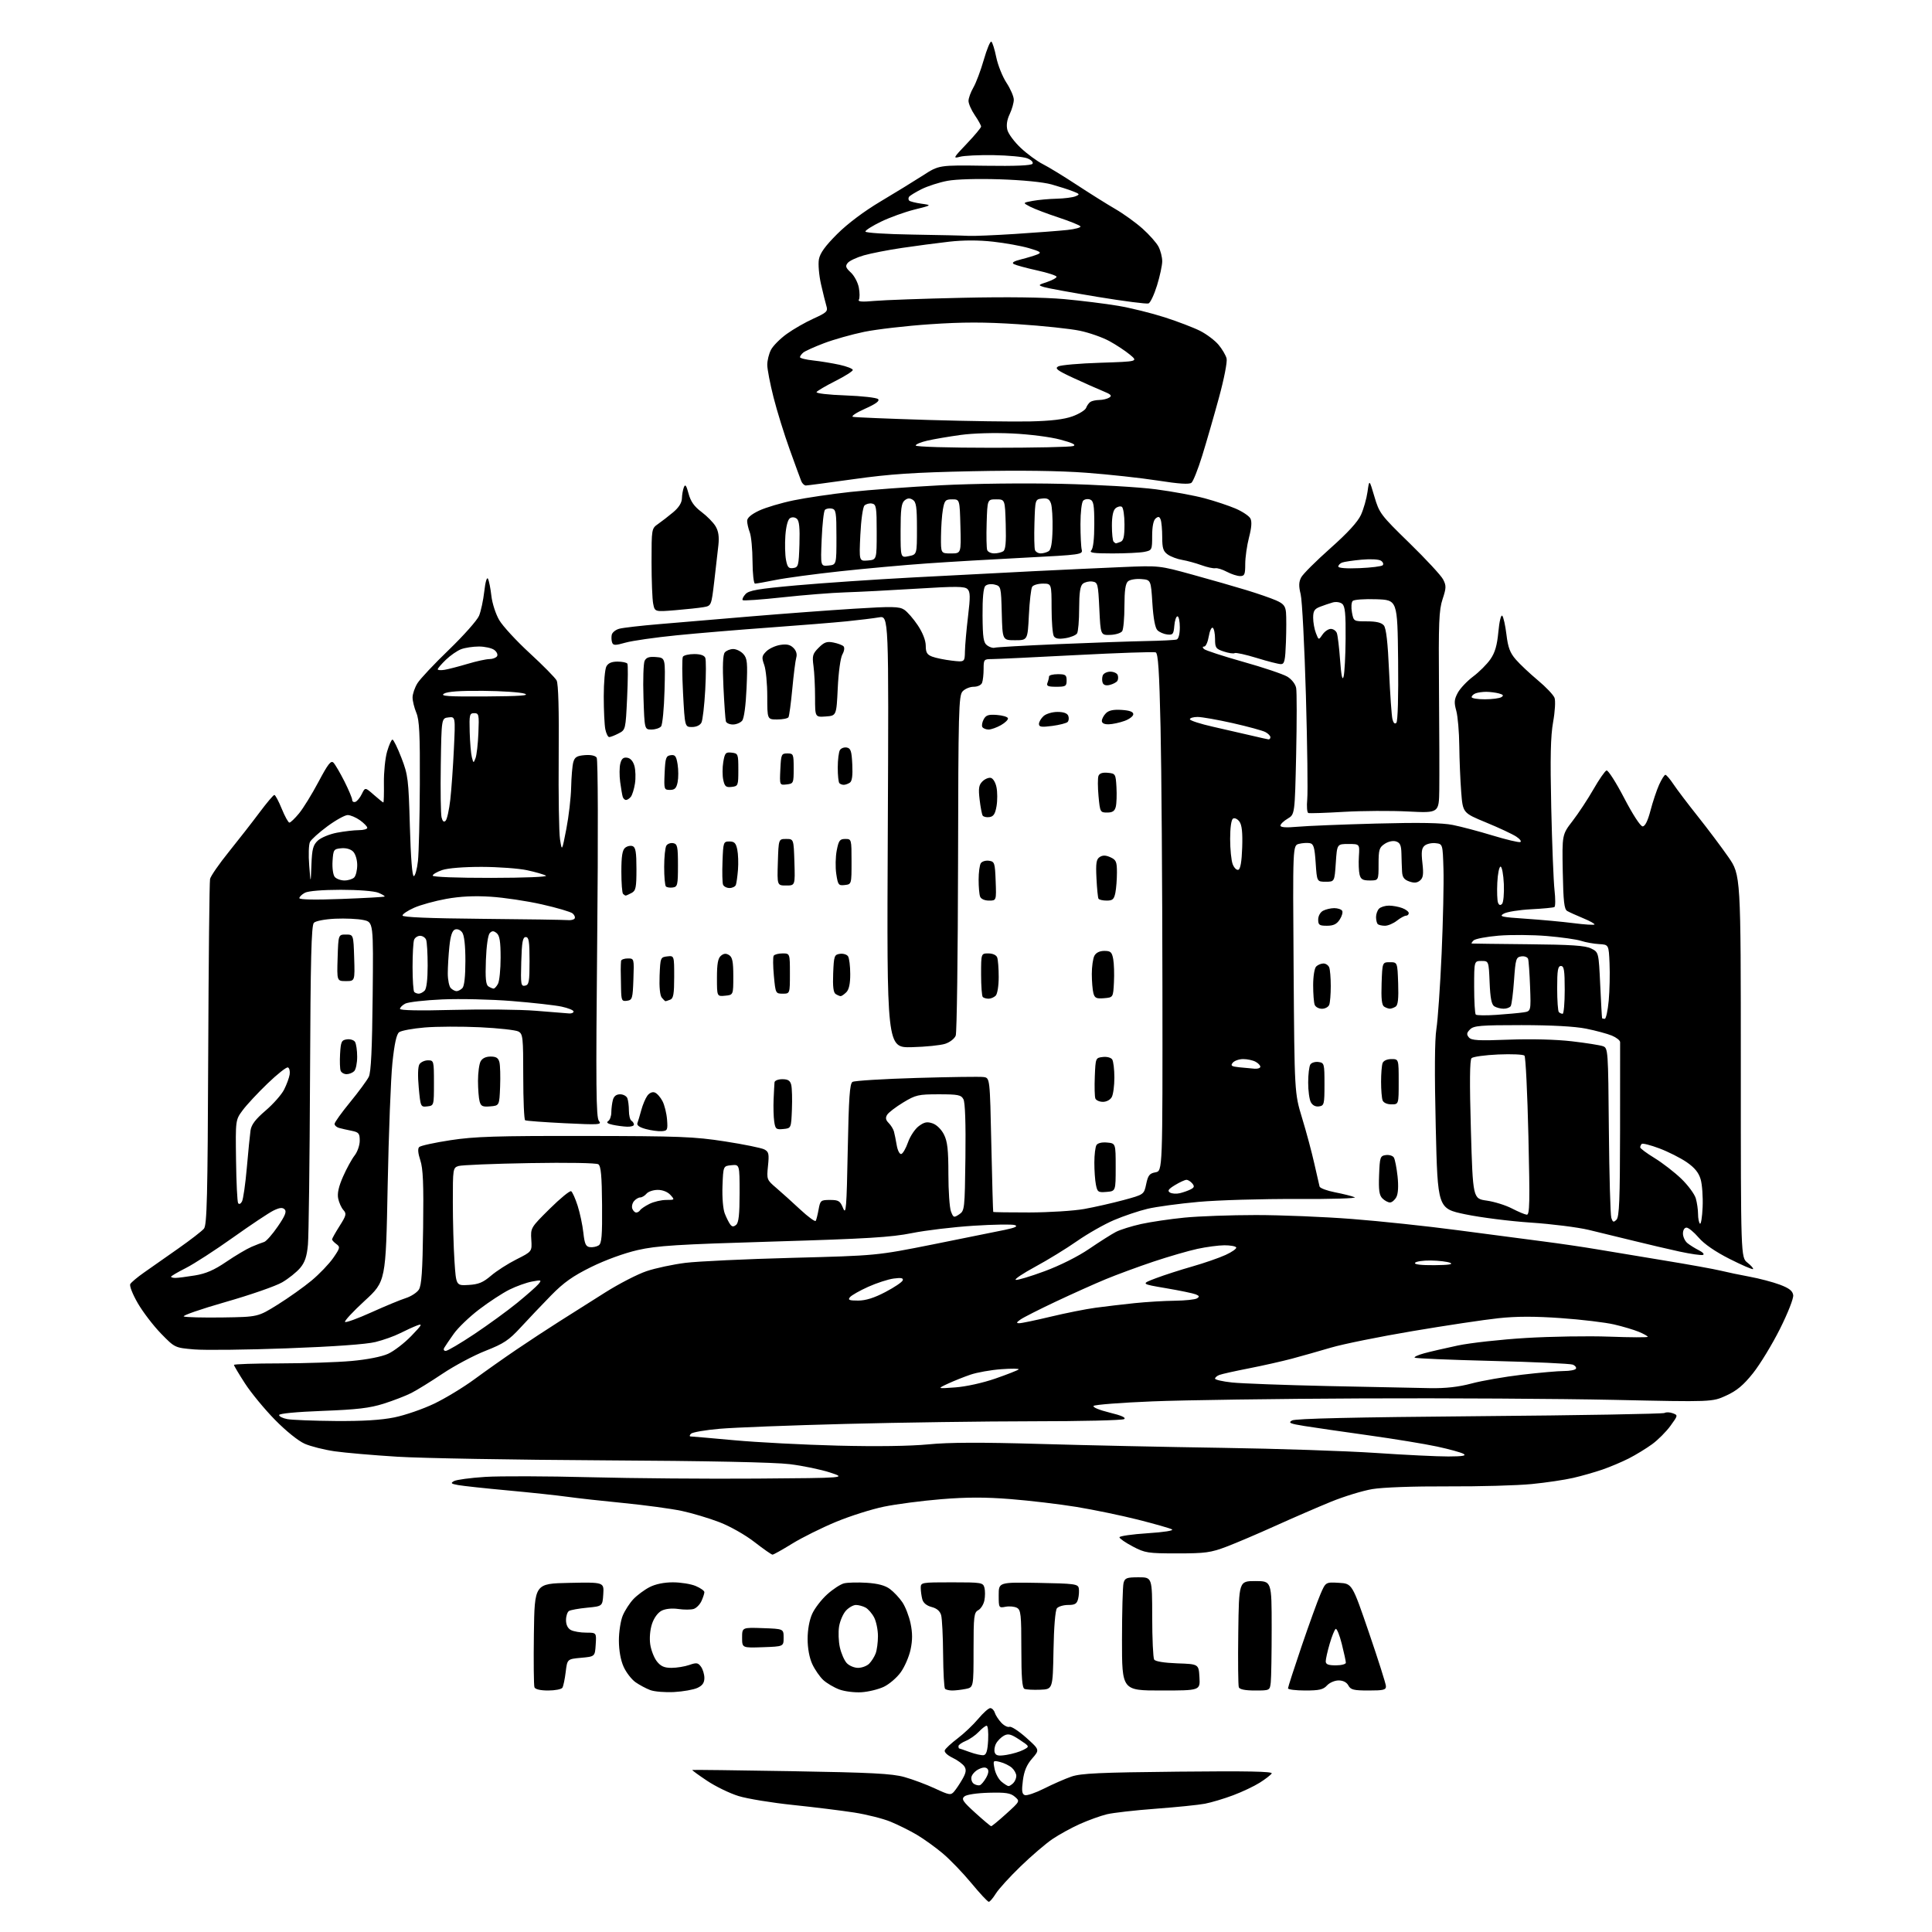 <?xml version="1.0" encoding="UTF-8" standalone="no"?>
<svg 
  version="1.1" 
  xmlns="http://www.w3.org/2000/svg" 
  xmlns:xlink="http://www.w3.org/1999/xlink" 
  xmlns:svg="http://www.w3.org/2000/svg"
  xmlns:rdf="http://www.w3.org/1999/02/22-rdf-syntax-ns#"
  xmlns:cc="http://creativecommons.org/ns#"
  xmlns:dc="http://purl.org/dc/elements/1.1/"
  viewBox="0 0 768 768"
  width="768"
  height="768"
>
<style>svg {background-color: white; }</style>"
<path stroke="none" fill="black" fill-rule="evenodd" d="M393.05,756.00C392.62,756.00 389.50,752.65 386.12,748.56C382.73,744.47 377.61,739.15 374.73,736.74C371.85,734.32 367.25,731.01 364.50,729.38C361.75,727.74 357.02,725.39 354.00,724.15C350.98,722.91 344.45,721.27 339.50,720.50C334.55,719.73 323.62,718.38 315.21,717.50C306.80,716.63 297.06,715.03 293.56,713.95C290.06,712.87 284.43,710.13 281.05,707.87C277.67,705.62 275.03,703.69 275.20,703.59C275.36,703.49 293.05,703.70 314.50,704.07C346.44,704.61 354.59,705.03 359.50,706.40C362.80,707.32 368.28,709.37 371.67,710.95C377.38,713.61 377.96,713.70 379.28,712.16C380.06,711.25 381.55,709.03 382.58,707.23C384.01,704.74 384.20,703.54 383.39,702.23C382.80,701.28 380.69,699.72 378.69,698.76C376.56,697.73 375.27,696.49 375.57,695.76C375.85,695.07 378.15,692.94 380.68,691.03C383.20,689.12 386.88,685.64 388.85,683.28C390.81,680.93 392.97,679.00 393.64,679.00C394.32,679.00 395.13,679.82 395.44,680.82C395.76,681.83 396.92,683.61 398.02,684.79C399.12,685.97 400.59,686.71 401.29,686.44C401.99,686.17 404.98,688.12 407.94,690.76C413.31,695.58 413.31,695.58 410.30,699.04C408.13,701.53 407.10,703.98 406.61,707.77C406.08,711.88 406.24,713.16 407.36,713.58C408.15,713.89 411.61,712.71 415.06,710.97C418.51,709.23 423.39,707.09 425.91,706.22C429.69,704.92 437.18,704.58 468.35,704.26C495.83,703.98 506.01,704.17 505.52,704.98C505.14,705.58 503.01,707.23 500.79,708.63C498.57,710.04 493.80,712.30 490.19,713.65C486.58,715.01 481.52,716.52 478.95,717.01C476.38,717.50 467.57,718.39 459.38,719.00C451.20,719.61 442.48,720.60 440.00,721.20C437.52,721.80 432.72,723.53 429.31,725.05C425.91,726.57 420.96,729.29 418.31,731.09C415.67,732.89 409.98,737.76 405.69,741.92C401.39,746.07 396.96,750.94 395.85,752.74C394.74,754.53 393.48,756.00 393.05,756.00zM394.00,725.94C394.27,725.96 396.98,723.74 400.00,721.00C405.50,716.02 405.50,716.02 403.40,714.22C401.69,712.76 399.77,712.46 393.09,712.64C388.32,712.77 384.24,713.38 383.38,714.10C382.09,715.17 382.71,716.11 387.69,720.63C390.88,723.53 393.73,725.92 394.00,725.94zM389.50,709.65C390.05,709.48 391.17,708.15 391.99,706.71C392.97,704.95 393.14,703.74 392.47,703.07C391.81,702.41 390.65,702.49 389.00,703.31C387.63,703.99 386.36,705.39 386.16,706.41C385.96,707.43 386.41,708.64 387.15,709.11C387.89,709.58 388.95,709.83 389.50,709.65zM400.91,710.00C401.29,710.00 402.14,709.46 402.80,708.80C403.46,708.14 404.00,706.86 404.00,705.95C404.00,705.05 403.21,703.60 402.25,702.73C401.29,701.87 399.19,700.83 397.60,700.43C394.74,699.72 394.70,699.76 395.35,703.10C395.71,704.97 396.95,707.29 398.11,708.25C399.27,709.21 400.53,710.00 400.91,710.00zM391.00,697.71C392.09,697.54 392.58,695.91 392.80,691.74C392.96,688.58 392.71,686.00 392.22,686.00C391.74,686.00 390.33,687.09 389.08,688.42C387.83,689.75 385.50,691.38 383.90,692.04C382.31,692.70 381.00,693.64 381.00,694.12C381.00,694.60 381.11,695.01 381.25,695.02C381.39,695.02 383.30,695.68 385.50,696.48C387.70,697.28 390.18,697.83 391.00,697.71zM400.14,697.59C402.39,697.23 405.39,696.34 406.80,695.60C409.35,694.26 409.35,694.26 405.26,691.55C401.90,689.33 400.79,689.04 399.10,689.94C397.97,690.55 396.55,691.97 395.95,693.10C395.34,694.23 395.11,695.85 395.44,696.70C395.90,697.91 396.93,698.11 400.14,697.59zM268.00,672.61C264.43,672.80 260.15,672.46 258.50,671.84C256.85,671.22 254.21,669.81 252.63,668.71C251.06,667.60 248.93,664.85 247.91,662.60C246.74,660.02 246.04,656.17 246.02,652.22C246.01,648.75 246.70,644.27 247.55,642.22C248.41,640.17 250.32,637.22 251.80,635.66C253.29,634.10 256.17,631.96 258.21,630.91C260.55,629.70 263.97,629.00 267.49,629.00C270.56,629.00 274.62,629.65 276.53,630.45C278.44,631.25 280.00,632.35 280.00,632.90C280.00,633.45 279.48,635.04 278.85,636.43C278.21,637.82 276.82,639.24 275.75,639.58C274.68,639.92 271.93,639.93 269.65,639.60C267.10,639.23 264.53,639.50 263.00,640.28C261.50,641.05 259.97,643.14 259.18,645.53C258.40,647.88 258.12,651.21 258.48,653.68C258.82,655.98 260.01,659.02 261.12,660.43C262.66,662.38 264.06,663.00 266.92,663.00C269.00,663.00 272.19,662.48 274.00,661.85C276.87,660.85 277.49,660.94 278.65,662.54C279.39,663.55 280.00,665.57 280.00,667.03C280.00,668.94 279.23,670.04 277.25,670.96C275.74,671.67 271.57,672.41 268.00,672.61zM342.50,672.69C339.75,672.87 335.77,672.38 333.66,671.60C331.54,670.81 328.67,669.12 327.27,667.84C325.88,666.55 323.91,663.70 322.89,661.50C321.74,659.02 321.04,655.22 321.04,651.50C321.04,647.83 321.75,643.95 322.87,641.50C323.87,639.30 326.55,635.82 328.82,633.78C331.09,631.73 334.10,629.76 335.50,629.41C336.90,629.06 340.96,628.96 344.51,629.18C348.97,629.47 351.84,630.23 353.74,631.64C355.26,632.76 357.49,635.13 358.69,636.90C359.90,638.67 361.37,642.48 361.97,645.37C362.76,649.17 362.76,652.03 361.96,655.76C361.35,658.58 359.59,662.65 358.04,664.78C356.50,666.92 353.49,669.49 351.37,670.51C349.24,671.53 345.25,672.51 342.50,672.69zM217.91,672.00C214.80,672.00 212.75,671.52 212.45,670.72C212.18,670.02 212.08,660.46 212.23,649.47C212.50,629.50 212.50,629.50 226.31,629.22C240.11,628.94 240.11,628.94 239.81,633.72C239.50,638.50 239.50,638.50 233.43,639.08C230.09,639.40 226.82,639.99 226.18,640.39C225.53,640.79 225.00,642.43 225.00,644.02C225.00,645.87 225.70,647.31 226.93,647.96C228.00,648.53 230.72,649.00 232.99,649.00C237.11,649.00 237.11,649.00 236.80,653.75C236.50,658.50 236.50,658.50 231.00,659.00C225.50,659.50 225.50,659.50 224.87,664.65C224.53,667.48 223.94,670.29 223.56,670.90C223.19,671.50 220.64,672.00 217.91,672.00zM378.54,672.00C377.33,672.00 376.03,671.70 375.67,671.33C375.30,670.97 374.96,664.78 374.90,657.58C374.85,650.39 374.49,643.40 374.12,642.06C373.66,640.43 372.40,639.34 370.34,638.81C368.35,638.29 367.02,637.19 366.63,635.75C366.30,634.51 366.02,632.49 366.01,631.25C366.00,629.04 366.20,629.00 378.38,629.00C390.21,629.00 390.79,629.10 391.33,631.15C391.64,632.33 391.63,634.60 391.31,636.18C391.00,637.77 389.90,639.52 388.87,640.07C387.17,640.98 387.00,642.44 387.00,655.91C387.00,670.75 387.00,670.75 383.88,671.38C382.16,671.72 379.76,672.00 378.54,672.00zM413.50,671.69C410.75,671.80 407.94,671.65 407.25,671.36C406.33,670.97 406.00,666.81 406.00,655.45C406.00,641.79 405.80,639.96 404.24,639.13C403.27,638.61 401.25,638.42 399.74,638.71C397.04,639.23 397.00,639.16 397.00,634.09C397.00,628.95 397.00,628.95 412.74,629.22C427.07,629.48 428.51,629.66 428.83,631.33C429.02,632.34 428.90,634.25 428.57,635.58C428.08,637.54 427.32,638.00 424.60,638.00C422.76,638.00 420.75,638.59 420.15,639.32C419.49,640.12 418.94,646.77 418.78,656.07C418.50,671.50 418.50,671.50 413.50,671.69zM461.55,672.00C446.00,672.00 446.00,672.00 446.01,651.75C446.02,640.61 446.30,630.49 446.63,629.25C447.16,627.27 447.88,627.00 452.62,627.00C458.00,627.00 458.00,627.00 458.02,642.75C458.02,651.41 458.38,659.04 458.80,659.71C459.27,660.45 462.81,661.02 468.03,661.21C476.50,661.50 476.50,661.50 476.80,666.75C477.10,672.00 477.10,672.00 461.55,672.00zM498.86,672.00C494.98,672.00 492.77,671.56 492.45,670.72C492.18,670.02 492.08,660.23 492.23,648.97C492.50,628.50 492.50,628.50 499.00,628.50C505.50,628.50 505.50,628.50 505.51,647.00C505.51,657.17 505.35,666.96 505.15,668.75C504.78,672.00 504.78,672.00 498.86,672.00zM518.85,672.00C515.08,672.00 512.00,671.61 512.00,671.14C512.00,670.67 514.44,663.13 517.41,654.39C520.39,645.65 523.76,636.34 524.90,633.70C526.97,628.89 526.97,628.89 532.24,629.20C537.50,629.50 537.50,629.50 544.18,649.00C547.85,659.73 550.89,669.29 550.93,670.25C550.99,671.76 550.03,672.00 544.04,672.00C538.09,672.00 536.91,671.71 536.00,670.00C535.32,668.73 533.91,668.00 532.12,668.00C530.57,668.00 528.50,668.90 527.50,670.00C526.03,671.63 524.42,672.00 518.85,672.00zM341.08,663.00C342.61,663.00 344.60,662.26 345.51,661.34C346.42,660.43 347.58,658.61 348.08,657.28C348.59,655.95 349.00,652.85 349.00,650.39C349.00,647.92 348.32,644.59 347.49,642.98C346.66,641.37 345.11,639.60 344.06,639.03C343.00,638.46 341.28,638.00 340.24,638.00C339.20,638.00 337.42,639.01 336.28,640.25C335.14,641.49 333.92,644.32 333.55,646.54C333.19,648.76 333.33,652.51 333.86,654.86C334.39,657.22 335.60,660.01 336.56,661.07C337.52,662.13 339.56,663.00 341.08,663.00zM531.00,662.00C533.20,662.00 535.00,661.53 535.00,660.96C535.00,660.38 534.27,657.01 533.38,653.47C532.49,649.93 531.40,647.25 530.95,647.53C530.50,647.81 529.43,650.46 528.57,653.42C527.70,656.38 527.00,659.53 527.00,660.40C527.00,661.60 528.00,662.00 531.00,662.00zM303.25,654.79C295.00,655.08 295.00,655.08 295.00,651.00C295.00,646.92 295.00,646.92 303.25,647.21C311.50,647.50 311.50,647.50 311.50,651.00C311.50,654.50 311.50,654.50 303.25,654.79zM307.09,618.00C306.69,618.00 303.47,615.75 299.93,613.00C296.30,610.17 290.24,606.73 286.00,605.10C281.88,603.51 275.12,601.49 271.00,600.61C266.88,599.74 256.52,598.33 248.00,597.49C239.47,596.66 229.35,595.53 225.50,594.99C221.65,594.45 211.07,593.32 202.00,592.48C192.93,591.65 183.98,590.68 182.12,590.34C179.27,589.82 179.01,589.57 180.49,588.75C181.45,588.21 187.02,587.46 192.87,587.09C198.72,586.72 217.45,586.78 234.50,587.22C251.55,587.66 281.48,587.91 301.00,587.76C336.50,587.50 336.50,587.50 329.97,585.35C326.38,584.17 319.18,582.67 313.97,582.03C307.92,581.28 281.21,580.73 240.00,580.51C204.52,580.31 167.62,579.67 158.00,579.07C148.38,578.48 137.12,577.50 133.00,576.91C128.88,576.31 123.54,574.97 121.14,573.92C118.58,572.80 113.66,568.84 109.28,564.37C105.16,560.17 99.81,553.68 97.39,549.94C94.98,546.21 93.00,542.89 93.00,542.57C93.00,542.26 101.21,541.98 111.25,541.97C121.29,541.95 134.12,541.52 139.76,541.01C145.94,540.45 151.71,539.32 154.26,538.16C156.59,537.10 160.75,533.91 163.50,531.06C167.77,526.64 168.10,526.03 165.78,526.90C164.29,527.47 161.25,528.85 159.03,529.98C156.81,531.12 152.41,532.69 149.25,533.47C145.62,534.37 132.68,535.30 114.16,535.98C98.03,536.58 81.38,536.77 77.16,536.41C69.50,535.75 69.50,535.75 64.00,530.11C60.98,527.00 56.83,521.59 54.79,518.07C52.71,514.48 51.39,511.13 51.79,510.43C52.18,509.74 54.65,507.67 57.27,505.84C59.89,504.00 66.00,499.72 70.84,496.32C75.68,492.92 80.29,489.36 81.07,488.41C82.27,486.97 82.54,475.92 82.77,419.10C82.92,381.92 83.25,350.55 83.50,349.40C83.76,348.24 87.12,343.38 90.98,338.60C94.84,333.81 100.33,326.77 103.18,322.95C106.03,319.13 108.68,316.00 109.06,316.00C109.45,316.00 110.77,318.48 112.00,321.50C113.23,324.52 114.60,327.00 115.04,327.00C115.49,327.00 117.21,325.35 118.87,323.34C120.54,321.32 124.02,315.67 126.61,310.79C130.43,303.60 131.57,302.15 132.58,303.20C133.27,303.92 135.22,307.26 136.92,310.62C138.61,313.99 140.00,317.29 140.00,317.96C140.00,318.62 140.56,318.98 141.25,318.76C141.94,318.54 143.10,317.13 143.82,315.64C145.15,312.92 145.15,312.92 148.61,315.96C150.51,317.63 152.22,319.00 152.39,319.00C152.57,319.00 152.67,315.51 152.61,311.25C152.55,306.99 153.12,301.36 153.88,298.75C154.64,296.14 155.60,294.00 156.01,294.00C156.43,294.00 158.03,297.26 159.57,301.25C162.20,308.07 162.40,309.70 162.93,328.50C163.29,341.03 163.87,348.42 164.50,348.28C165.05,348.15 165.79,345.45 166.14,342.28C166.49,339.10 166.83,325.35 166.89,311.72C166.98,291.77 166.71,286.24 165.50,283.35C164.68,281.37 164.00,278.63 164.00,277.25C164.00,275.87 164.87,273.33 165.93,271.61C166.99,269.89 172.64,263.88 178.48,258.26C184.31,252.63 189.70,246.56 190.44,244.76C191.17,242.97 192.11,238.61 192.51,235.08C192.94,231.28 193.54,229.24 193.98,230.08C194.39,230.86 195.00,233.91 195.33,236.85C195.66,239.82 197.06,244.13 198.46,246.51C199.84,248.88 205.30,254.80 210.59,259.66C215.87,264.52 220.67,269.39 221.26,270.48C221.96,271.79 222.25,282.18 222.09,300.67C221.96,316.18 222.20,331.04 222.62,333.68C223.38,338.50 223.38,338.50 225.13,329.50C226.09,324.55 226.95,317.12 227.04,313.00C227.13,308.88 227.51,304.38 227.89,303.00C228.45,300.97 229.30,300.44 232.44,300.18C234.83,299.98 236.64,300.36 237.19,301.18C237.71,301.95 237.80,332.16 237.40,373.23C236.83,432.09 236.95,444.23 238.08,445.59C239.33,447.10 238.26,447.17 224.47,446.50C216.24,446.09 209.16,445.57 208.75,445.32C208.34,445.08 208.00,437.27 208.00,427.98C208.00,412.26 207.86,411.00 206.06,410.03C204.99,409.46 198.13,408.70 190.81,408.35C183.49,408.00 173.60,408.04 168.83,408.44C164.06,408.84 159.48,409.69 158.65,410.33C157.61,411.13 156.78,414.96 155.99,422.50C155.36,428.55 154.51,450.57 154.10,471.44C153.37,509.37 153.37,509.37 144.94,517.11C140.31,521.37 136.81,525.14 137.16,525.49C137.51,525.84 142.23,524.12 147.65,521.67C153.07,519.22 159.20,516.68 161.29,516.02C163.37,515.36 165.71,513.85 166.49,512.66C167.58,510.99 167.97,505.33 168.20,488.00C168.43,470.60 168.18,464.53 167.08,461.22C166.16,458.45 166.00,456.60 166.63,455.97C167.17,455.43 172.75,454.21 179.05,453.25C188.64,451.78 197.34,451.51 232.50,451.56C270.11,451.61 275.93,451.83 288.17,453.73C295.69,454.89 302.74,456.33 303.85,456.92C305.60,457.86 305.78,458.68 305.29,463.46C304.74,468.84 304.79,468.99 308.57,472.21C310.69,474.02 314.98,477.89 318.11,480.81C321.25,483.73 324.02,485.76 324.27,485.31C324.53,484.86 325.04,482.81 325.41,480.75C326.06,477.18 326.28,477.00 329.95,477.00C333.36,477.00 333.96,477.38 335.14,480.25C336.32,483.12 336.54,480.41 336.99,457.21C337.40,436.32 337.78,430.75 338.88,430.07C339.64,429.60 351.12,428.89 364.38,428.50C377.65,428.11 389.62,427.94 391.00,428.14C393.50,428.50 393.50,428.50 394.07,455.00C394.39,469.57 394.73,481.61 394.82,481.75C394.92,481.89 401.41,481.98 409.25,481.97C417.09,481.95 426.88,481.33 431.00,480.59C435.12,479.85 442.16,478.25 446.62,477.05C454.75,474.85 454.75,474.85 455.63,470.68C456.36,467.19 456.96,466.44 459.33,466.01C462.16,465.50 462.16,465.50 462.08,392.00C462.04,351.57 461.71,305.30 461.34,289.16C460.84,266.66 460.38,259.70 459.40,259.32C458.69,259.05 444.44,259.54 427.74,260.41C411.03,261.29 395.93,262.00 394.18,262.00C391.15,262.00 391.00,262.18 391.00,265.92C391.00,268.07 390.73,270.55 390.39,271.42C390.04,272.33 388.62,273.00 387.05,273.00C385.54,273.00 383.56,273.83 382.63,274.85C381.10,276.54 380.95,282.48 380.84,343.10C380.77,379.62 380.36,410.47 379.92,411.65C379.48,412.85 377.62,414.30 375.75,414.92C373.89,415.53 367.90,416.14 362.43,416.27C352.50,416.50 352.50,416.50 352.91,330.62C353.31,244.74 353.31,244.74 349.41,245.41C347.26,245.78 341.45,246.49 336.50,246.99C331.55,247.49 317.82,248.59 306.00,249.45C294.18,250.30 277.52,251.69 269.00,252.54C260.48,253.39 251.33,254.70 248.68,255.45C244.64,256.60 243.78,256.60 243.35,255.47C243.06,254.72 242.98,253.34 243.17,252.38C243.35,251.43 244.71,250.32 246.19,249.93C247.66,249.53 254.86,248.70 262.19,248.09C269.51,247.47 285.88,246.09 298.58,245.02C311.27,243.96 329.64,242.59 339.41,241.98C354.76,241.02 357.47,241.08 359.44,242.37C360.69,243.19 363.13,246.00 364.86,248.60C366.81,251.55 368.00,254.61 368.00,256.70C368.00,259.37 368.52,260.25 370.56,261.02C371.97,261.56 375.46,262.27 378.31,262.61C383.50,263.22 383.50,263.22 383.58,258.86C383.63,256.46 384.18,250.23 384.81,245.01C385.75,237.24 385.71,235.28 384.60,234.18C383.49,233.06 380.05,233.03 364.38,234.01C354.00,234.65 341.23,235.31 336.00,235.47C330.77,235.63 319.59,236.52 311.14,237.44C302.70,238.36 295.54,238.87 295.23,238.57C294.93,238.26 295.42,237.19 296.33,236.19C297.70,234.68 301.23,234.07 316.74,232.68C327.06,231.76 347.88,230.34 363.00,229.54C378.12,228.73 399.73,227.61 411.00,227.05C422.27,226.49 438.10,225.76 446.16,225.42C460.82,224.80 460.83,224.80 474.16,228.47C481.50,230.49 491.10,233.24 495.50,234.59C499.90,235.93 505.16,237.75 507.20,238.64C510.18,239.94 510.95,240.86 511.20,243.38C511.36,245.09 511.36,250.44 511.18,255.25C510.91,262.65 510.60,264.00 509.18,264.00C508.26,264.00 503.93,262.90 499.57,261.55C495.21,260.21 491.26,259.34 490.80,259.62C490.34,259.91 488.39,259.63 486.48,258.99C483.31,257.95 483.00,257.51 483.00,253.98C483.00,251.86 482.59,249.86 482.09,249.55C481.59,249.24 480.87,250.79 480.50,253.00C480.13,255.20 479.32,257.00 478.71,257.00C477.98,257.00 477.94,257.34 478.59,257.99C479.13,258.53 486.14,260.82 494.17,263.08C502.20,265.33 510.11,268.00 511.75,268.99C513.48,270.05 514.95,271.93 515.24,273.49C515.53,274.97 515.52,286.88 515.24,299.96C514.71,323.74 514.71,323.74 511.86,325.43C510.29,326.35 509.00,327.60 509.00,328.19C509.00,328.90 511.23,329.06 515.75,328.65C519.46,328.31 533.52,327.74 547.00,327.38C564.40,326.92 573.24,327.08 577.50,327.93C580.80,328.59 587.93,330.47 593.33,332.12C598.74,333.76 603.68,334.94 604.31,334.73C604.94,334.52 604.23,333.54 602.72,332.55C601.21,331.56 595.82,329.04 590.74,326.95C581.50,323.14 581.50,323.14 580.85,314.82C580.49,310.24 580.15,302.00 580.09,296.50C580.04,291.00 579.49,284.71 578.89,282.53C577.97,279.23 578.07,278.02 579.49,275.39C580.43,273.65 583.17,270.75 585.58,268.94C588.00,267.13 591.09,264.04 592.46,262.06C594.29,259.42 595.12,256.56 595.62,251.19C596.00,247.06 596.67,244.27 597.17,244.77C597.64,245.24 598.39,248.59 598.83,252.21C599.45,257.38 600.25,259.51 602.56,262.17C604.18,264.04 608.12,267.75 611.33,270.43C614.54,273.10 617.51,276.24 617.95,277.40C618.38,278.57 618.14,282.83 617.39,287.00C616.38,292.66 616.20,301.02 616.64,321.00C616.97,335.57 617.55,350.33 617.94,353.80C618.33,357.26 618.32,360.30 617.91,360.56C617.50,360.81 613.32,361.21 608.63,361.45C603.93,361.69 599.05,362.47 597.79,363.18C595.77,364.33 596.77,364.56 606.50,365.21C612.55,365.62 621.07,366.40 625.43,366.96C629.79,367.52 633.57,367.77 633.82,367.51C634.07,367.26 632.08,366.14 629.39,365.03C626.70,363.91 623.83,362.62 623.00,362.14C621.79,361.45 621.45,358.39 621.22,346.52C620.95,331.76 620.95,331.76 625.15,326.31C627.46,323.31 631.19,317.65 633.43,313.74C635.67,309.83 638.00,306.47 638.62,306.27C639.24,306.08 642.39,311.00 645.62,317.21C649.07,323.83 652.11,328.50 652.97,328.50C653.94,328.50 655.01,326.34 656.10,322.19C657.00,318.73 658.55,314.11 659.52,311.94C660.50,309.78 661.63,308.00 662.02,308.00C662.41,308.00 663.86,309.69 665.23,311.75C666.60,313.81 670.95,319.55 674.89,324.50C678.83,329.45 684.29,336.72 687.03,340.66C692.00,347.83 692.00,347.83 692.00,423.84C692.00,499.85 692.00,499.85 694.65,501.94C696.11,503.09 697.10,504.23 696.86,504.48C696.61,504.72 692.41,502.90 687.52,500.43C681.82,497.54 677.41,494.50 675.24,491.96C673.37,489.78 671.20,488.00 670.42,488.00C669.60,488.00 669.00,488.98 669.00,490.35C669.00,491.63 669.79,493.34 670.75,494.14C671.71,494.93 673.78,496.23 675.34,497.01C676.91,497.80 677.63,498.62 676.95,498.85C676.27,499.08 672.07,498.47 667.61,497.51C663.15,496.54 655.00,494.63 649.50,493.27C644.00,491.90 635.90,489.93 631.50,488.89C627.10,487.85 616.75,486.55 608.50,486.00C600.25,485.45 588.55,483.97 582.50,482.71C571.50,480.41 571.50,480.41 570.73,447.96C570.22,426.61 570.31,413.28 570.99,409.00C571.56,405.43 572.50,391.93 573.07,379.00C573.64,366.07 573.97,351.00 573.80,345.50C573.50,335.50 573.50,335.50 570.69,335.18C569.14,335.00 567.18,335.43 566.33,336.14C565.12,337.15 564.93,338.63 565.43,343.06C565.94,347.55 565.74,348.97 564.47,350.02C563.32,350.98 562.13,351.08 560.19,350.39C558.15,349.67 557.46,348.72 557.34,346.47C557.25,344.84 557.14,341.62 557.09,339.32C557.02,336.03 556.56,335.00 554.95,334.48C553.74,334.10 551.89,334.49 550.45,335.44C548.27,336.87 548.00,337.75 548.00,343.52C548.00,350.00 548.00,350.00 544.52,350.00C541.71,350.00 540.93,349.55 540.45,347.66C540.13,346.38 540.01,343.12 540.18,340.41C540.50,335.50 540.50,335.50 536.00,335.50C531.50,335.50 531.50,335.50 531.00,343.00C530.50,350.50 530.50,350.50 527.00,350.50C523.50,350.50 523.50,350.50 523.00,343.01C522.58,336.78 522.19,335.46 520.67,335.17C519.66,334.98 517.73,335.10 516.36,335.45C513.88,336.07 513.88,336.07 514.23,385.28C514.58,434.50 514.58,434.50 517.62,444.50C519.30,450.00 521.47,458.10 522.45,462.50C523.43,466.90 524.37,471.02 524.55,471.67C524.73,472.31 527.49,473.34 530.69,473.96C533.88,474.58 537.40,475.46 538.50,475.92C539.61,476.37 529.40,476.69 515.50,476.62C501.75,476.55 484.20,477.07 476.50,477.76C468.80,478.45 459.66,479.69 456.19,480.51C452.72,481.33 446.72,483.35 442.85,485.00C438.99,486.64 432.38,490.40 428.16,493.34C423.95,496.29 416.48,500.87 411.56,503.53C406.64,506.20 403.13,508.54 403.77,508.76C404.40,508.97 409.55,507.43 415.21,505.34C421.33,503.08 428.54,499.47 433.00,496.42C437.12,493.61 441.90,490.58 443.62,489.69C445.34,488.81 449.84,487.40 453.62,486.56C457.40,485.73 465.16,484.58 470.86,484.02C476.55,483.46 489.33,483.00 499.26,483.00C509.19,483.00 526.35,483.70 537.41,484.56C548.46,485.41 567.40,487.42 579.50,489.03C591.60,490.63 606.90,492.64 613.50,493.49C620.10,494.34 629.55,495.73 634.50,496.57C639.45,497.41 651.60,499.43 661.50,501.05C671.40,502.67 681.52,504.50 684.00,505.11C686.48,505.72 691.65,506.80 695.50,507.51C699.35,508.22 704.75,509.64 707.50,510.67C711.23,512.08 712.58,513.13 712.83,514.83C713.01,516.12 710.74,521.91 707.54,528.30C704.45,534.46 699.64,542.36 696.86,545.85C693.03,550.65 690.41,552.84 686.20,554.76C680.62,557.32 680.62,557.32 641.56,556.47C620.08,556.01 575.05,555.74 541.50,555.89C507.95,556.03 470.40,556.56 458.06,557.07C445.71,557.57 435.22,558.38 434.73,558.87C434.23,559.37 436.89,560.49 441.02,561.51C445.83,562.68 447.75,563.54 446.85,564.12C446.11,564.59 429.81,564.98 410.63,564.98C391.46,564.99 357.93,565.46 336.13,566.03C314.33,566.59 291.83,567.46 286.12,567.96C280.41,568.45 275.26,569.34 274.67,569.93C274.08,570.52 274.02,571.01 274.55,571.01C275.07,571.02 282.93,571.70 292.00,572.53C301.07,573.36 319.52,574.32 333.00,574.66C348.46,575.05 361.74,574.86 369.00,574.16C377.22,573.35 389.92,573.31 413.50,573.99C431.65,574.52 464.27,575.22 486.00,575.54C507.73,575.86 535.07,576.78 546.76,577.56C558.46,578.35 571.51,578.99 575.76,578.97C581.46,578.95 583.04,578.67 581.77,577.93C580.81,577.37 576.09,576.07 571.27,575.03C566.44,573.99 554.17,571.98 544.00,570.56C533.83,569.14 522.39,567.48 518.59,566.87C512.78,565.94 511.98,565.59 513.59,564.66C514.90,563.90 538.12,563.37 588.06,562.95C627.98,562.62 661.12,562.04 661.72,561.67C662.32,561.30 663.78,561.35 664.95,561.79C667.06,562.57 667.05,562.63 664.04,566.78C662.36,569.10 659.08,572.39 656.75,574.09C654.41,575.79 650.26,578.33 647.52,579.73C644.78,581.12 640.06,583.12 637.02,584.17C633.99,585.21 628.76,586.71 625.40,587.48C622.05,588.26 614.62,589.37 608.90,589.93C603.18,590.50 588.15,590.92 575.50,590.86C561.95,590.80 549.63,591.24 545.51,591.94C541.66,592.59 534.24,594.86 529.01,597.00C523.78,599.14 513.88,603.43 507.00,606.54C500.12,609.65 491.35,613.39 487.50,614.85C481.29,617.20 479.10,617.50 468.00,617.50C456.28,617.50 455.17,617.33 450.25,614.73C447.36,613.21 445.00,611.57 445.00,611.09C445.00,610.61 450.02,609.89 456.16,609.49C462.78,609.06 466.73,608.43 465.87,607.95C465.07,607.50 458.99,605.77 452.36,604.09C445.73,602.42 434.73,600.14 427.90,599.02C421.08,597.91 409.29,596.51 401.69,595.91C391.58,595.11 384.20,595.13 374.09,595.96C366.51,596.58 356.30,597.91 351.40,598.92C346.50,599.92 337.89,602.65 332.26,604.99C326.63,607.33 318.82,611.21 314.91,613.62C311.01,616.03 307.48,618.00 307.09,618.00zM133.29,564.87C144.15,564.96 151.49,564.51 156.79,563.43C161.03,562.57 168.15,560.11 172.61,557.97C177.07,555.83 184.27,551.46 188.61,548.26C192.95,545.07 200.47,539.76 205.31,536.48C210.16,533.19 217.81,528.17 222.31,525.32C226.82,522.47 235.00,517.29 240.50,513.82C246.00,510.34 253.43,506.51 257.00,505.31C260.58,504.10 267.55,502.62 272.49,502.00C277.43,501.39 296.56,500.49 314.99,500.01C348.50,499.13 348.50,499.13 371.00,494.64C383.38,492.16 396.16,489.58 399.41,488.90C403.60,488.02 404.76,487.47 403.41,486.99C402.36,486.62 394.98,486.74 387.00,487.25C379.02,487.76 368.00,489.07 362.50,490.18C354.22,491.84 344.74,492.42 307.50,493.53C269.01,494.68 261.20,495.17 253.50,496.92C248.18,498.13 240.63,500.88 235.03,503.64C227.69,507.26 224.10,509.80 219.03,514.98C215.44,518.65 210.03,524.35 207.00,527.64C202.30,532.76 200.27,534.11 193.00,536.97C188.32,538.81 180.68,542.88 176.00,546.01C171.32,549.15 165.70,552.63 163.50,553.74C161.30,554.86 156.35,556.77 152.50,557.99C146.94,559.74 141.96,560.33 128.24,560.85C117.87,561.24 110.97,561.90 110.95,562.50C110.93,563.05 112.40,563.78 114.21,564.12C116.02,564.46 124.61,564.80 133.29,564.87zM379.78,551.51C384.01,551.20 390.68,549.73 395.70,547.99C400.45,546.34 404.60,544.71 404.92,544.36C405.24,544.01 402.12,543.98 398.00,544.28C393.88,544.58 388.37,545.56 385.77,546.45C383.16,547.34 379.11,548.96 376.77,550.05C372.50,552.04 372.50,552.04 379.78,551.51zM568.50,551.81C574.74,551.91 579.80,551.34 585.00,549.95C589.12,548.85 598.12,547.28 604.99,546.47C611.87,545.66 619.38,545.00 621.68,545.00C623.99,545.00 626.13,544.60 626.44,544.10C626.74,543.61 626.20,542.88 625.24,542.47C624.28,542.07 609.87,541.40 593.20,540.99C576.54,540.58 562.66,539.99 562.35,539.69C562.05,539.38 563.76,538.60 566.15,537.95C568.54,537.30 574.55,535.91 579.50,534.86C584.45,533.82 596.60,532.47 606.50,531.87C616.40,531.27 631.36,531.03 639.75,531.34C648.14,531.65 655.00,531.68 655.00,531.40C655.00,531.12 653.42,530.24 651.49,529.43C649.57,528.63 645.12,527.30 641.62,526.49C638.12,525.68 628.62,524.54 620.52,523.97C610.08,523.23 602.84,523.24 595.65,524.01C590.07,524.60 574.75,526.90 561.62,529.12C548.48,531.33 533.86,534.29 529.12,535.69C524.38,537.09 517.35,539.08 513.50,540.11C509.65,541.13 501.98,542.86 496.47,543.94C490.95,545.02 485.66,546.19 484.72,546.56C483.77,546.92 483.00,547.58 483.00,548.03C483.00,548.47 486.04,549.17 489.75,549.56C493.46,549.96 510.67,550.60 528.00,550.98C545.32,551.35 563.55,551.73 568.50,551.81zM177.20,537.00C177.92,537.00 183.01,534.00 188.51,530.34C194.00,526.67 201.67,521.10 205.54,517.95C209.40,514.80 213.23,511.43 214.04,510.45C215.41,508.80 215.25,508.73 211.50,509.43C209.30,509.83 205.25,511.29 202.50,512.65C199.75,514.02 194.33,517.56 190.46,520.52C186.58,523.47 182.05,527.83 180.38,530.20C178.70,532.56 177.01,535.06 176.61,535.75C176.18,536.49 176.42,537.00 177.20,537.00zM405.19,526.00C406.09,526.00 411.70,524.83 417.66,523.40C423.62,521.97 431.65,520.37 435.50,519.85C439.35,519.33 446.32,518.51 451.00,518.02C455.68,517.54 462.88,517.10 467.00,517.06C471.12,517.01 475.10,516.59 475.83,516.12C476.88,515.46 476.77,515.12 475.33,514.53C474.33,514.12 469.00,513.01 463.50,512.08C453.50,510.38 453.50,510.38 459.47,508.12C462.75,506.88 469.28,504.77 473.97,503.44C478.66,502.10 484.62,500.04 487.21,498.85C489.81,497.66 491.69,496.31 491.40,495.85C491.12,495.38 489.00,495.01 486.69,495.02C484.39,495.03 479.57,495.67 476.00,496.44C472.43,497.21 464.55,499.50 458.50,501.52C452.45,503.55 443.90,506.70 439.50,508.52C435.10,510.34 426.18,514.35 419.67,517.42C413.16,520.49 406.87,523.68 405.70,524.50C404.01,525.68 403.90,526.00 405.19,526.00zM88.52,523.71C102.54,523.50 102.54,523.50 110.40,518.60C114.73,515.90 120.79,511.59 123.88,509.02C126.97,506.44 130.83,502.41 132.46,500.06C135.20,496.11 135.29,495.69 133.71,494.53C132.77,493.84 132.00,493.01 132.00,492.67C132.00,492.34 133.35,489.95 134.99,487.35C137.66,483.15 137.82,482.46 136.50,481.00C135.69,480.10 134.76,478.03 134.43,476.40C134.02,474.36 134.64,471.61 136.39,467.66C137.79,464.49 139.85,460.74 140.97,459.31C142.09,457.89 143.00,455.25 143.00,453.44C143.00,450.54 142.62,450.08 139.75,449.50C137.96,449.15 135.71,448.63 134.75,448.36C133.79,448.09 133.00,447.37 133.00,446.76C133.00,446.15 135.78,442.27 139.18,438.13C142.57,433.99 145.91,429.45 146.60,428.05C147.49,426.24 147.93,417.01 148.14,396.04C148.44,366.58 148.44,366.58 144.47,365.72C142.29,365.25 137.25,365.02 133.28,365.20C129.17,365.39 125.51,366.09 124.78,366.82C123.77,367.83 123.44,380.94 123.24,428.30C123.10,461.41 122.72,491.32 122.41,494.77C121.98,499.47 121.20,501.79 119.31,504.04C117.92,505.69 114.71,508.26 112.18,509.74C109.64,511.23 99.49,514.76 89.61,517.58C79.74,520.41 72.30,522.99 73.08,523.32C73.86,523.65 80.81,523.82 88.52,523.71zM341.13,517.00C344.15,516.99 347.49,515.95 351.96,513.60C355.52,511.74 358.62,509.65 358.85,508.96C359.16,508.03 358.21,507.84 355.26,508.24C353.05,508.53 348.50,510.01 345.14,511.52C341.78,513.03 338.52,514.88 337.89,515.63C336.96,516.75 337.54,517.00 341.13,517.00zM186.26,510.79C190.22,510.56 192.03,509.81 195.20,507.10C197.39,505.22 201.95,502.30 205.34,500.60C211.50,497.50 211.50,497.50 211.20,492.78C210.91,488.09 210.97,487.99 218.52,480.51C222.71,476.36 226.55,473.22 227.04,473.53C227.54,473.83 228.70,476.43 229.62,479.29C230.54,482.16 231.56,486.98 231.89,490.00C232.39,494.51 232.86,495.55 234.50,495.76C235.60,495.90 237.17,495.58 237.98,495.06C239.18,494.28 239.43,491.31 239.33,478.92C239.24,467.39 238.88,463.52 237.85,462.82C237.07,462.29 225.57,462.09 210.50,462.35C196.20,462.59 183.49,463.12 182.25,463.51C180.06,464.21 180.00,464.61 180.01,477.87C180.01,485.36 180.30,495.91 180.66,501.29C181.31,511.08 181.31,511.08 186.26,510.79zM69.75,507.99C70.71,507.99 74.18,507.55 77.46,507.01C81.88,506.29 85.11,504.88 89.96,501.58C93.56,499.13 98.08,496.45 100.00,495.63C101.92,494.82 104.17,493.94 105.00,493.70C105.83,493.45 108.26,490.70 110.40,487.58C113.33,483.32 114.02,481.62 113.16,480.76C112.31,479.91 111.21,480.01 108.76,481.19C106.97,482.05 99.71,486.89 92.63,491.93C85.55,496.97 77.11,502.43 73.88,504.06C70.65,505.69 68.00,507.25 68.00,507.51C68.00,507.78 68.79,508.00 69.75,507.99zM570.19,502.93C575.76,502.88 577.84,502.58 576.50,502.00C575.40,501.53 571.94,501.11 568.81,501.07C565.68,501.03 562.84,501.45 562.50,502.00C562.11,502.64 564.89,502.97 570.19,502.93zM292.63,486.89C293.64,486.05 294.00,482.77 294.00,474.31C294.00,462.87 294.00,462.87 290.75,463.19C287.50,463.50 287.50,463.50 287.20,471.43C287.03,476.02 287.42,480.66 288.12,482.43C288.79,484.12 289.77,486.07 290.30,486.76C291.03,487.71 291.60,487.74 292.63,486.89zM676.82,479.84C676.99,475.80 676.64,470.82 676.03,468.78C675.25,466.13 673.65,464.17 670.48,461.98C668.03,460.30 663.14,457.83 659.63,456.51C656.11,455.19 652.95,454.38 652.61,454.72C652.28,455.06 652.00,455.68 652.00,456.09C652.00,456.51 654.59,458.44 657.75,460.37C660.91,462.31 665.69,466.01 668.36,468.59C671.03,471.17 673.62,474.68 674.11,476.38C674.60,478.09 675.00,480.88 675.00,482.58C675.00,484.28 675.34,486.01 675.75,486.42C676.16,486.84 676.64,483.88 676.82,479.84zM642.58,484.85C643.69,483.74 643.96,476.91 644.00,449.49C644.03,430.80 644.04,414.94 644.02,414.26C644.01,413.58 642.54,412.42 640.75,411.67C638.96,410.93 634.35,409.68 630.50,408.91C625.99,408.01 616.84,407.51 604.79,407.50C588.51,407.50 585.85,407.72 584.37,409.20C583.01,410.56 582.91,411.19 583.89,412.37C584.91,413.60 587.60,413.75 599.81,413.28C608.71,412.94 618.58,413.20 624.85,413.93C630.54,414.59 636.11,415.48 637.23,415.89C639.22,416.62 639.28,417.49 639.55,449.28C639.71,467.23 640.15,482.88 640.52,484.07C641.10,485.89 641.41,486.01 642.58,484.85zM381.27,482.74C383.45,481.29 383.51,480.74 383.77,460.10C383.94,446.65 383.66,438.23 382.98,436.97C382.06,435.24 380.86,435.00 373.17,435.00C365.06,435.00 364.02,435.24 359.04,438.25C356.09,440.04 353.21,442.24 352.66,443.14C351.91,444.35 352.08,445.22 353.26,446.40C354.14,447.29 355.08,448.80 355.35,449.76C355.61,450.72 356.11,453.18 356.46,455.24C356.80,457.29 357.61,458.87 358.25,458.74C358.89,458.61 360.10,456.51 360.95,454.08C361.80,451.65 363.74,448.75 365.25,447.64C367.44,446.02 368.55,445.80 370.75,446.57C372.35,447.12 374.23,448.98 375.25,451.01C376.63,453.76 377.00,457.08 377.00,466.68C377.00,473.39 377.46,480.07 378.02,481.55C378.97,484.05 379.17,484.13 381.27,482.74zM606.90,482.86C608.08,482.98 608.18,478.19 607.57,451.75C607.17,434.56 606.47,420.11 606.00,419.63C605.54,419.15 600.85,418.94 595.58,419.17C590.32,419.40 585.54,420.06 584.96,420.64C584.24,421.36 584.16,430.28 584.70,449.08C585.50,476.48 585.50,476.48 591.00,477.26C594.02,477.69 598.52,479.09 601.00,480.38C603.48,481.66 606.13,482.78 606.90,482.86zM252.91,482.00C253.44,482.00 254.14,481.58 254.46,481.06C254.78,480.55 256.45,479.42 258.17,478.56C259.90,477.70 262.88,477.00 264.81,477.00C268.25,477.00 268.28,476.96 266.50,475.00C265.40,473.79 263.42,473.00 261.47,473.00C259.70,473.00 257.68,473.68 257.00,474.50C256.32,475.32 255.19,476.00 254.50,476.00C253.81,476.00 252.69,476.67 252.01,477.49C251.33,478.31 251.04,479.66 251.36,480.49C251.68,481.32 252.37,482.00 252.91,482.00zM96.18,477.64C96.68,476.76 97.54,470.74 98.11,464.27C98.67,457.79 99.34,451.08 99.59,449.35C99.93,447.06 101.56,444.91 105.56,441.49C108.59,438.90 111.91,435.15 112.93,433.14C113.95,431.13 114.95,428.41 115.15,427.09C115.34,425.77 115.02,424.52 114.44,424.32C113.85,424.12 110.21,427.00 106.34,430.73C102.47,434.45 98.02,439.23 96.46,441.35C93.61,445.20 93.61,445.20 93.83,461.23C93.94,470.04 94.32,477.71 94.66,478.26C95.02,478.84 95.65,478.59 96.18,477.64zM552.54,478.00C551.77,478.00 550.42,477.27 549.53,476.39C548.27,475.13 547.98,473.11 548.21,467.14C548.48,459.95 548.64,459.48 550.89,459.16C552.20,458.98 553.64,459.41 554.08,460.13C554.52,460.85 555.18,464.21 555.55,467.59C555.97,471.52 555.79,474.52 555.07,475.87C554.44,477.04 553.30,478.00 552.54,478.00zM468.99,474.32C470.37,473.99 472.32,473.30 473.31,472.79C474.76,472.05 474.89,471.57 473.94,470.43C473.29,469.64 472.25,469.00 471.63,469.00C471.01,469.01 468.96,469.95 467.08,471.09C464.44,472.70 463.98,473.37 465.07,474.05C465.85,474.52 467.61,474.65 468.99,474.32zM439.89,473.80C436.54,474.08 436.22,473.87 435.64,470.93C435.29,469.18 435.01,465.22 435.02,462.12C435.02,459.03 435.41,455.90 435.87,455.18C436.38,454.38 438.06,453.98 440.10,454.18C443.50,454.50 443.50,454.50 443.50,464.00C443.50,473.50 443.50,473.50 439.89,473.80zM263.00,449.67C261.62,449.76 258.78,449.37 256.69,448.80C254.19,448.13 253.05,447.32 253.38,446.45C253.66,445.72 254.35,443.40 254.92,441.28C255.49,439.17 256.58,436.59 257.33,435.56C258.16,434.43 259.35,433.92 260.30,434.29C261.18,434.62 262.55,436.17 263.35,437.72C264.16,439.27 264.97,442.56 265.16,445.02C265.48,449.19 265.33,449.51 263.00,449.67zM311.37,448.80C308.52,449.08 308.20,448.82 307.76,445.80C307.50,443.99 307.39,440.02 307.52,437.00C307.65,433.98 307.82,430.94 307.88,430.25C307.95,429.56 309.33,429.00 310.98,429.00C313.24,429.00 314.10,429.55 314.53,431.26C314.84,432.51 314.96,436.89 314.80,441.01C314.50,448.50 314.50,448.50 311.37,448.80zM249.25,447.88C247.74,447.82 245.15,447.47 243.50,447.11C241.51,446.68 240.92,446.19 241.75,445.67C242.44,445.24 243.01,443.67 243.01,442.19C243.02,440.71 243.30,438.49 243.63,437.25C244.03,435.75 244.99,435.00 246.51,435.00C247.76,435.00 249.06,435.71 249.39,436.58C249.73,437.45 250.00,439.68 250.00,441.52C250.00,443.37 250.45,445.16 251.00,445.50C251.55,445.84 252.00,446.54 252.00,447.06C252.00,447.58 250.76,447.95 249.25,447.88zM169.84,439.81C167.22,440.11 167.17,440.01 166.46,432.38C166.02,427.67 166.12,424.03 166.73,423.07C167.27,422.21 168.79,421.50 170.11,421.50C172.45,421.50 172.50,421.68 172.50,430.50C172.50,439.50 172.50,439.50 169.84,439.81zM194.88,439.80C191.82,440.06 191.17,439.75 190.64,437.80C190.30,436.54 190.02,432.88 190.01,429.68C190.01,426.49 190.47,423.00 191.04,421.93C191.70,420.69 193.13,420.00 195.02,420.00C197.24,420.00 198.10,420.55 198.53,422.26C198.84,423.51 198.96,427.89 198.80,432.01C198.50,439.50 198.50,439.50 194.88,439.80zM524.32,439.81C522.94,440.01 521.74,439.39 521.07,438.13C520.48,437.03 520.01,433.51 520.02,430.32C520.02,427.12 520.41,423.90 520.88,423.16C521.34,422.43 522.80,421.98 524.11,422.16C526.42,422.49 526.50,422.80 526.50,431.00C526.50,438.98 526.37,439.52 524.32,439.81zM553.11,439.00C551.39,439.00 549.97,438.36 549.61,437.42C549.27,436.55 549.00,433.21 549.00,430.00C549.00,426.79 549.27,423.45 549.61,422.58C549.97,421.64 551.39,421.00 553.11,421.00C556.00,421.00 556.00,421.00 556.00,430.00C556.00,439.00 556.00,439.00 553.11,439.00zM438.43,438.00C437.06,438.00 435.71,437.40 435.42,436.66C435.14,435.92 435.04,431.98 435.20,427.91C435.50,420.56 435.52,420.50 438.39,420.17C440.03,419.98 441.65,420.41 442.13,421.17C442.59,421.90 442.98,425.12 442.98,428.32C442.99,431.51 442.53,435.00 441.96,436.07C441.37,437.19 439.88,438.00 438.43,438.00zM137.77,427.00C136.76,427.00 135.70,426.38 135.41,425.63C135.12,424.88 135.02,421.84 135.19,418.88C135.47,414.07 135.76,413.46 137.89,413.16C139.20,412.98 140.66,413.43 141.12,414.16C141.59,414.90 141.98,417.55 141.98,420.05C141.99,422.55 141.46,425.14 140.80,425.80C140.14,426.46 138.78,427.00 137.77,427.00zM498.75,424.83C499.99,424.92 501.00,424.57 501.00,424.04C501.00,423.50 500.13,422.60 499.07,422.04C498.00,421.47 495.81,421.00 494.19,421.00C492.57,421.00 490.71,421.65 490.05,422.44C489.06,423.63 489.50,423.94 492.68,424.27C494.78,424.49 497.51,424.74 498.75,424.83zM637.91,405.00C638.42,405.00 639.12,401.74 639.49,397.75C639.85,393.76 640.00,387.12 639.82,383.00C639.50,375.50 639.50,375.50 635.62,375.29C633.49,375.17 630.30,374.59 628.53,374.01C626.77,373.43 620.64,372.56 614.91,372.08C609.18,371.60 600.54,371.54 595.71,371.94C590.87,372.35 586.40,373.20 585.76,373.84C585.12,374.48 584.80,375.03 585.05,375.07C585.30,375.11 595.40,375.23 607.50,375.35C624.62,375.51 630.17,375.88 632.50,377.04C635.50,378.52 635.50,378.52 636.11,391.51C636.44,398.65 636.78,404.61 636.86,404.75C636.94,404.89 637.41,405.00 637.91,405.00zM594.89,403.42C599.08,403.13 603.87,402.69 605.55,402.44C608.59,401.99 608.59,401.99 608.23,392.24C608.03,386.88 607.68,381.91 607.44,381.18C607.20,380.45 605.99,380.00 604.75,380.18C602.66,380.48 602.45,381.14 601.85,389.68C601.50,394.72 600.91,399.34 600.54,399.93C600.18,400.52 598.90,400.99 597.69,400.98C596.49,400.98 594.83,400.54 594.00,400.02C592.91,399.33 592.40,396.74 592.15,390.54C591.79,382.00 591.79,382.00 588.90,382.00C586.00,382.00 586.00,382.00 586.00,392.33C586.00,398.02 586.29,402.96 586.64,403.31C586.99,403.66 590.71,403.71 594.89,403.42zM226.25,402.86C227.21,402.94 228.00,402.59 228.00,402.08C228.00,401.58 225.86,400.71 223.25,400.15C220.64,399.59 211.75,398.59 203.50,397.93C195.25,397.26 182.80,396.97 175.83,397.28C168.86,397.59 162.22,398.35 161.08,398.96C159.93,399.57 159.00,400.51 159.00,401.04C159.00,401.66 166.73,401.81 180.25,401.45C191.94,401.14 206.68,401.29 213.00,401.80C219.32,402.30 225.29,402.78 226.25,402.86zM621.17,403.00C621.62,403.00 622.00,398.73 622.00,393.50C622.00,385.72 621.73,384.00 620.50,384.00C619.28,384.00 619.00,385.65 619.00,392.83C619.00,397.69 619.30,401.97 619.67,402.33C620.03,402.70 620.71,403.00 621.17,403.00zM525.50,401.00C524.24,401.00 522.94,400.29 522.61,399.42C522.27,398.55 522.00,395.04 522.00,391.62C522.00,388.12 522.52,384.88 523.20,384.20C523.86,383.54 525.16,383.00 526.09,383.00C527.02,383.00 528.06,383.71 528.39,384.58C528.73,385.45 529.00,388.79 529.00,392.00C529.00,395.21 528.73,398.55 528.39,399.42C528.06,400.29 526.76,401.00 525.50,401.00zM552.50,400.97C551.95,400.97 550.92,400.60 550.21,400.15C549.28,399.56 549.00,396.97 549.21,390.91C549.50,382.50 549.50,382.50 552.50,382.50C555.50,382.50 555.50,382.50 555.79,390.91C556.00,396.97 555.72,399.56 554.79,400.15C554.08,400.60 553.05,400.97 552.50,400.97zM249.25,397.82C247.18,398.11 246.99,397.73 246.88,393.07C246.81,390.28 246.75,386.88 246.75,385.50C246.75,384.12 246.81,382.55 246.88,382.00C246.94,381.45 248.14,381.00 249.54,381.00C252.08,381.00 252.08,381.01 251.79,389.25C251.52,396.94 251.35,397.52 249.25,397.82zM264.54,398.00C264.38,398.00 263.72,397.37 263.08,396.59C262.35,395.72 262.02,392.39 262.20,387.84C262.49,380.66 262.56,380.49 265.25,380.18C268.00,379.87 268.00,379.87 268.00,388.33C268.00,395.12 267.69,396.91 266.42,397.39C265.55,397.73 264.70,398.00 264.54,398.00zM392.97,397.00C392.07,397.00 391.03,396.70 390.67,396.33C390.30,395.97 390.00,391.92 390.00,387.33C390.00,379.00 390.00,379.00 392.89,379.00C394.61,379.00 396.03,379.64 396.39,380.58C396.73,381.45 397.00,384.96 397.00,388.38C397.00,391.88 396.48,395.12 395.80,395.80C395.14,396.46 393.87,397.00 392.97,397.00zM438.88,396.80C435.82,397.06 435.17,396.75 434.64,394.80C434.30,393.54 434.02,390.11 434.01,387.18C434.01,384.26 434.47,381.00 435.04,379.93C435.70,378.70 437.13,378.00 438.99,378.00C441.49,378.00 442.00,378.46 442.52,381.25C442.85,383.04 442.98,387.20 442.81,390.50C442.50,396.50 442.50,396.50 438.88,396.80zM288.25,395.81C285.00,396.13 285.00,396.13 285.00,388.69C285.00,383.12 285.40,380.91 286.58,379.93C287.73,378.98 288.62,378.90 289.83,379.67C291.14,380.49 291.50,382.30 291.50,388.11C291.50,395.50 291.50,395.50 288.25,395.81zM334.18,395.98C333.81,395.98 332.92,395.60 332.20,395.15C331.28,394.56 330.99,392.17 331.20,386.91C331.48,379.96 331.65,379.48 333.89,379.16C335.20,378.98 336.66,379.43 337.12,380.16C337.59,380.90 337.98,384.06 337.98,387.18C338.00,391.02 337.49,393.36 336.43,394.43C335.56,395.29 334.55,395.99 334.18,395.98zM166.47,395.00C167.09,395.00 168.14,394.46 168.80,393.80C169.55,393.05 170.00,389.33 170.00,383.88C170.00,379.09 169.73,374.45 169.39,373.58C169.06,372.71 167.98,372.00 167.00,372.00C166.02,372.00 164.94,372.71 164.61,373.58C164.27,374.45 164.00,379.33 164.00,384.42C164.00,389.50 164.30,393.97 164.67,394.33C165.03,394.70 165.84,395.00 166.47,395.00zM311.14,395.00C308.33,395.00 308.28,394.89 307.63,387.93C307.27,384.04 307.23,380.44 307.55,379.93C307.86,379.42 309.44,379.00 311.06,379.00C314.00,379.00 314.00,379.00 314.00,387.00C314.00,395.00 314.00,395.00 311.14,395.00zM181.50,394.00C182.10,394.00 183.14,393.46 183.80,392.80C184.57,392.03 185.00,388.13 185.00,381.99C185.00,375.78 184.55,371.77 183.72,370.64C182.98,369.62 181.78,369.15 180.86,369.50C179.76,369.92 179.08,371.98 178.64,376.20C178.29,379.55 178.00,384.39 178.00,386.95C178.00,389.51 178.54,392.14 179.20,392.80C179.86,393.46 180.90,394.00 181.50,394.00zM196.21,392.98C196.61,392.99 197.40,392.13 197.96,391.07C198.53,390.00 199.00,385.33 199.00,380.69C199.00,374.30 198.62,371.93 197.46,370.96C196.25,369.97 195.65,369.95 194.71,370.89C193.99,371.61 193.36,375.98 193.15,381.68C192.88,388.93 193.13,391.46 194.15,392.11C194.89,392.58 195.82,392.98 196.21,392.98zM208.71,391.82C210.28,391.52 210.50,390.30 210.50,381.99C210.50,374.22 210.23,372.50 209.00,372.50C207.79,372.50 207.44,374.39 207.21,382.33C206.95,391.32 207.08,392.13 208.71,391.82zM137.50,390.00C133.92,390.00 133.92,390.00 134.21,380.75C134.50,371.50 134.50,371.50 137.50,371.50C140.50,371.50 140.50,371.50 140.79,380.75C141.08,390.00 141.08,390.00 137.50,390.00zM527.48,368.00C524.45,368.00 524.00,367.68 524.00,365.54C524.00,364.12 524.83,362.63 525.93,362.04C527.00,361.47 529.00,361.00 530.38,361.00C531.75,361.00 533.17,361.47 533.53,362.04C533.88,362.62 533.45,364.19 532.56,365.54C531.37,367.37 530.07,368.00 527.48,368.00zM550.53,368.00C549.32,368.00 548.03,367.70 547.67,367.33C547.30,366.97 547.00,365.71 547.00,364.53C547.00,363.36 547.54,361.86 548.20,361.20C548.86,360.54 550.63,360.00 552.13,360.00C553.64,360.00 556.02,360.44 557.43,360.98C558.85,361.51 560.00,362.41 560.00,362.98C560.00,363.54 559.51,364.00 558.91,364.00C558.31,364.00 556.67,364.90 555.27,366.00C553.87,367.10 551.74,368.00 550.53,368.00zM225.69,365.76C226.90,365.89 228.13,365.60 228.43,365.11C228.73,364.63 228.36,363.71 227.61,363.09C226.85,362.46 221.37,360.85 215.43,359.51C209.49,358.16 200.32,356.79 195.06,356.46C188.54,356.04 182.92,356.32 177.38,357.32C172.91,358.13 167.17,359.71 164.63,360.84C162.08,361.97 160.00,363.36 160.00,363.93C160.00,364.62 170.57,365.06 191.75,365.25C209.21,365.40 224.49,365.64 225.69,365.76zM597.08,359.32C597.64,358.76 597.96,355.20 597.80,351.40C597.63,347.61 597.05,344.50 596.50,344.50C595.95,344.50 595.36,347.38 595.20,350.89C595.03,354.41 595.16,357.97 595.48,358.81C595.88,359.84 596.39,360.01 597.08,359.32zM135.75,357.35C144.96,357.01 152.67,356.57 152.89,356.39C153.10,356.21 151.98,355.53 150.39,354.88C148.72,354.20 142.40,353.71 135.45,353.71C128.14,353.72 122.53,354.18 121.20,354.89C119.99,355.54 119.00,356.50 119.00,357.03C119.00,357.63 125.29,357.75 135.75,357.35zM393.15,358.00C391.40,358.00 389.97,357.36 389.61,356.42C389.27,355.55 389.01,352.51 389.02,349.67C389.02,346.83 389.41,343.90 389.88,343.16C390.34,342.43 391.80,341.98 393.11,342.16C395.36,342.48 395.52,342.94 395.79,350.25C396.08,358.00 396.08,358.00 393.15,358.00zM439.93,358.00C438.39,358.00 436.92,357.66 436.67,357.25C436.42,356.84 436.06,353.18 435.86,349.12C435.56,343.05 435.80,341.55 437.17,340.67C438.37,339.91 439.57,339.94 441.42,340.78C443.68,341.81 444.00,342.56 444.00,346.85C444.00,349.55 443.72,353.16 443.38,354.88C442.85,357.49 442.29,358.00 439.93,358.00zM248.73,356.00C248.51,356.00 248.03,355.70 247.67,355.33C247.30,354.97 247.00,350.97 247.00,346.46C247.00,340.41 247.39,337.92 248.49,337.01C249.31,336.33 250.66,336.04 251.49,336.36C252.67,336.81 253.00,338.77 253.00,345.43C253.00,352.81 252.75,354.07 251.07,354.96C250.00,355.53 248.95,356.00 248.73,356.00zM267.46,352.79C266.34,352.95 265.10,352.77 264.71,352.38C264.32,351.99 264.01,348.48 264.02,344.58C264.02,340.69 264.42,336.89 264.89,336.15C265.36,335.41 266.59,334.97 267.62,335.17C269.28,335.49 269.50,336.50 269.50,344.01C269.50,351.79 269.33,352.52 267.46,352.79zM290.00,353.00C288.87,353.00 287.71,352.40 287.42,351.66C287.14,350.93 287.04,346.76 287.21,342.41C287.49,334.75 287.58,334.50 289.96,334.50C291.93,334.50 292.55,335.14 293.08,337.72C293.44,339.49 293.57,343.09 293.36,345.72C293.15,348.35 292.77,351.06 292.52,351.75C292.27,352.44 291.13,353.00 290.00,353.00zM312.50,352.00C308.92,352.00 308.92,352.00 309.21,342.75C309.50,333.50 309.50,333.50 312.50,333.50C315.50,333.50 315.50,333.50 315.79,342.75C316.08,352.00 316.08,352.00 312.50,352.00zM335.82,351.81C333.33,352.10 333.09,351.79 332.43,347.40C332.04,344.80 332.12,340.61 332.61,338.09C333.38,334.10 333.83,333.50 336.00,333.50C338.48,333.50 338.50,333.57 338.50,342.50C338.50,351.50 338.50,351.50 335.82,351.81zM123.79,343.89C124.03,337.49 124.44,335.93 126.34,334.15C127.59,332.98 131.00,331.57 133.94,331.01C136.87,330.46 140.79,330.00 142.64,330.00C144.49,330.00 146.00,329.58 146.00,329.07C146.00,328.56 144.69,327.21 143.10,326.07C141.50,324.93 139.30,324.00 138.21,324.00C137.11,324.00 133.50,326.00 130.17,328.45C126.84,330.90 123.71,333.72 123.22,334.70C122.72,335.69 122.58,339.88 122.91,344.00C123.50,351.50 123.50,351.50 123.79,343.89zM136.92,350.00C138.40,350.00 140.14,349.46 140.80,348.80C141.46,348.14 142.00,345.92 142.00,343.87C142.00,341.76 141.29,339.44 140.37,338.52C139.39,337.53 137.52,337.01 135.62,337.20C132.65,337.49 132.49,337.73 132.19,342.33C132.02,345.03 132.40,347.78 133.06,348.58C133.71,349.36 135.45,350.00 136.92,350.00zM195.25,348.97C208.76,348.95 217.87,348.58 217.00,348.08C216.18,347.60 212.80,346.63 209.50,345.92C206.20,345.21 198.10,344.62 191.50,344.60C184.29,344.59 178.00,345.10 175.75,345.87C173.69,346.58 172.00,347.57 172.00,348.08C172.00,348.62 181.70,348.99 195.25,348.97zM492.26,345.75C493.09,345.48 493.60,342.53 493.79,336.91C493.99,330.93 493.67,327.93 492.69,326.59C491.93,325.55 490.79,325.01 490.15,325.41C489.45,325.84 489.00,329.01 489.00,333.49C489.00,337.55 489.45,342.06 490.01,343.52C490.56,344.97 491.57,345.98 492.26,345.75zM177.14,326.26C177.70,325.70 178.54,321.92 179.00,317.87C179.46,313.82 180.10,304.73 180.43,297.68C181.04,284.86 181.04,284.86 178.27,285.18C175.50,285.50 175.50,285.50 175.22,304.00C175.06,314.18 175.20,323.58 175.52,324.89C175.92,326.53 176.44,326.96 177.14,326.26zM393.32,324.81C392.15,324.98 390.93,324.70 390.62,324.19C390.31,323.69 389.76,320.82 389.41,317.82C388.89,313.40 389.10,312.05 390.51,310.64C391.46,309.68 392.96,309.04 393.83,309.21C394.73,309.38 395.73,311.00 396.12,312.95C396.51,314.85 396.52,318.22 396.14,320.45C395.61,323.55 394.95,324.57 393.32,324.81zM534.25,322.72C526.96,323.15 520.59,323.36 520.08,323.19C519.57,323.02 519.38,320.55 519.65,317.69C519.92,314.84 519.68,296.30 519.12,276.50C518.55,256.70 517.62,238.57 517.03,236.21C516.23,232.97 516.28,231.34 517.24,229.52C517.93,228.20 523.14,223.01 528.80,217.98C535.69,211.87 539.73,207.46 541.00,204.67C542.05,202.38 543.22,198.25 543.61,195.50C544.31,190.50 544.31,190.50 546.34,197.38C548.29,204.01 548.80,204.69 560.28,215.88C566.83,222.27 572.85,228.77 573.65,230.31C574.95,232.81 574.93,233.69 573.45,238.16C572.01,242.50 571.81,247.42 572.02,273.85C572.16,290.71 572.21,308.71 572.14,313.85C572.00,323.20 572.00,323.20 559.75,322.58C553.01,322.23 541.54,322.30 534.25,322.72zM440.13,323.00C437.36,323.00 437.27,322.83 436.68,316.49C436.35,312.90 436.34,309.28 436.66,308.43C437.06,307.40 438.28,306.99 440.38,307.20C443.41,307.49 443.51,307.66 443.81,312.95C443.98,315.94 443.86,319.43 443.54,320.70C443.11,322.42 442.25,323.00 440.13,323.00zM248.85,318.00C248.35,318.00 247.76,317.44 247.54,316.75C247.33,316.06 246.87,313.41 246.53,310.86C246.19,308.30 246.21,305.01 246.58,303.55C247.07,301.59 247.79,300.97 249.30,301.20C250.62,301.39 251.67,302.59 252.20,304.50C252.65,306.15 252.75,309.30 252.40,311.50C252.06,313.70 251.32,316.06 250.76,316.75C250.21,317.44 249.35,318.00 248.85,318.00zM266.33,314.00C263.98,314.00 263.92,313.81 264.20,307.25C264.47,301.25 264.74,300.47 266.61,300.20C268.38,299.95 268.83,300.55 269.36,303.85C269.71,306.02 269.71,309.19 269.37,310.90C268.88,313.34 268.24,314.00 266.33,314.00zM290.84,312.81C288.59,313.07 288.08,312.65 287.51,310.04C287.14,308.34 287.14,305.14 287.51,302.92C288.13,299.28 288.46,298.92 290.85,299.19C293.41,299.49 293.50,299.71 293.50,306.00C293.50,312.29 293.42,312.51 290.84,312.81zM312.70,311.82C309.90,312.14 309.90,312.14 310.20,305.82C310.48,299.83 310.63,299.50 313.00,299.50C315.39,299.50 315.50,299.77 315.50,305.50C315.50,311.33 315.42,311.51 312.70,311.82zM335.42,311.98C334.82,311.99 334.03,311.70 333.67,311.33C333.30,310.97 333.01,308.15 333.02,305.08C333.02,302.01 333.42,298.89 333.89,298.15C334.36,297.41 335.59,296.96 336.62,297.16C338.19,297.46 338.55,298.59 338.80,303.92C339.01,308.36 338.71,310.57 337.80,311.14C337.09,311.60 336.01,311.98 335.42,311.98zM189.03,301.37C189.48,300.19 190.00,295.69 190.17,291.37C190.48,284.06 190.36,283.50 188.50,283.50C186.66,283.50 186.52,284.10 186.71,291.00C186.83,295.12 187.21,299.62 187.57,301.00C188.20,303.44 188.23,303.45 189.03,301.37zM504.25,293.92C504.66,293.96 505.00,293.57 505.00,293.04C505.00,292.50 504.11,291.59 503.02,291.01C501.92,290.42 496.10,288.83 490.08,287.47C484.05,286.11 477.74,285.00 476.06,285.00C474.38,285.00 473.00,285.41 473.00,285.92C473.00,286.42 477.16,287.77 482.25,288.91C487.34,290.06 494.20,291.63 497.50,292.41C500.80,293.19 503.84,293.87 504.25,293.92zM242.17,293.00C241.67,293.00 240.97,291.59 240.62,289.88C240.28,288.16 240.00,282.28 240.00,276.81C240.00,271.34 240.47,266.00 241.04,264.93C241.75,263.60 243.13,263.00 245.48,263.00C247.35,263.00 249.11,263.37 249.39,263.82C249.67,264.27 249.62,270.37 249.29,277.37C248.69,290.06 248.68,290.11 245.90,291.55C244.36,292.35 242.68,293.00 242.17,293.00zM258.98,290.00C256.21,290.00 256.21,290.00 255.79,277.25C255.56,270.24 255.77,263.69 256.25,262.69C256.91,261.34 258.05,260.96 260.82,261.19C264.50,261.50 264.50,261.50 264.16,274.50C263.97,281.65 263.35,288.06 262.79,288.75C262.22,289.44 260.51,290.00 258.98,290.00zM392.98,290.00C391.96,290.00 390.85,289.56 390.51,289.02C390.18,288.48 390.41,287.11 391.02,285.97C391.91,284.29 392.92,283.95 396.24,284.20C398.50,284.36 400.49,284.95 400.67,285.50C400.84,286.05 399.60,287.29 397.91,288.25C396.22,289.21 394.00,290.00 392.98,290.00zM275.09,289.00C272.24,289.00 272.24,289.00 271.52,275.56C271.13,268.18 271.10,261.65 271.46,261.06C271.82,260.48 273.84,260.00 275.95,260.00C278.46,260.00 279.99,260.53 280.37,261.52C280.69,262.35 280.68,268.09 280.34,274.27C280.00,280.45 279.32,286.29 278.83,287.25C278.29,288.30 276.79,289.00 275.09,289.00zM418.25,288.57C413.98,289.13 413.00,288.98 413.00,287.78C413.00,286.97 413.82,285.57 414.83,284.65C415.84,283.74 418.32,283.00 420.36,283.00C422.80,283.00 424.27,283.53 424.66,284.57C424.99,285.43 424.87,286.53 424.38,287.01C423.90,287.48 421.14,288.19 418.25,288.57zM291.35,288.00C290.02,288.00 288.76,287.44 288.55,286.75C288.34,286.06 287.91,279.92 287.58,273.10C287.18,264.61 287.35,260.28 288.12,259.35C288.74,258.61 290.25,258.00 291.47,258.00C292.69,258.00 294.50,258.89 295.49,259.98C297.06,261.73 297.22,263.36 296.77,273.47C296.46,280.52 295.78,285.56 295.01,286.49C294.32,287.32 292.67,288.00 291.35,288.00zM440.75,287.92C439.00,287.97 438.00,287.48 438.00,286.57C438.00,285.79 438.73,284.41 439.62,283.52C440.76,282.38 442.62,281.99 445.87,282.20C449.05,282.41 450.50,282.94 450.50,283.91C450.50,284.69 448.93,285.89 447.00,286.58C445.07,287.28 442.26,287.88 440.75,287.92zM555.07,287.33C555.65,286.75 555.93,276.82 555.77,262.43C555.50,238.50 555.50,238.50 547.09,238.21C542.47,238.05 538.25,238.35 537.72,238.88C537.19,239.41 537.05,241.46 537.42,243.43C538.09,246.99 538.10,247.00 543.42,247.00C547.12,247.00 549.17,247.50 550.10,248.62C551.03,249.74 551.67,255.36 552.18,266.87C552.59,276.02 553.19,284.58 553.52,285.89C553.90,287.43 554.46,287.94 555.07,287.33zM308.94,286.00C305.00,286.00 305.00,286.00 305.00,276.82C305.00,271.77 304.46,266.14 303.79,264.31C302.73,261.35 302.82,260.74 304.60,258.95C305.71,257.84 308.20,256.68 310.14,256.37C312.71,255.95 314.12,256.26 315.40,257.55C316.52,258.66 316.93,260.06 316.53,261.40C316.19,262.55 315.48,268.16 314.95,273.86C314.41,279.56 313.73,284.63 313.43,285.11C313.13,285.60 311.11,286.00 308.94,286.00zM328.25,284.81C324.00,285.11 324.00,285.11 324.00,277.20C324.00,272.84 323.72,267.23 323.37,264.72C322.82,260.67 323.05,259.86 325.44,257.47C327.64,255.27 328.71,254.89 331.29,255.41C333.02,255.75 334.83,256.43 335.31,256.91C335.81,257.41 335.62,258.80 334.86,260.14C334.10,261.50 333.32,267.19 333.02,273.50C332.50,284.50 332.50,284.50 328.25,284.81zM590.25,277.98C593.14,277.98 596.10,277.59 596.83,277.12C597.83,276.49 597.58,276.12 595.83,275.65C594.55,275.31 592.30,275.02 590.83,275.01C589.36,275.01 587.45,275.27 586.58,275.61C585.71,275.94 585.00,276.62 585.00,277.11C585.00,277.60 587.36,277.99 590.25,277.98zM193.00,276.85C206.81,276.76 210.74,276.48 208.50,275.73C206.85,275.18 199.43,274.68 192.00,274.62C182.89,274.54 177.85,274.90 176.50,275.73C174.88,276.73 177.98,276.94 193.00,276.85zM419.89,273.00C416.56,273.00 415.90,272.70 416.39,271.42C416.73,270.55 417.00,269.42 417.00,268.92C417.00,268.41 418.57,268.00 420.50,268.00C423.57,268.00 424.00,268.31 424.00,270.50C424.00,272.76 423.61,273.00 419.89,273.00zM441.19,272.26C439.69,272.64 438.69,272.35 438.33,271.42C438.03,270.64 438.05,269.32 438.36,268.50C438.68,267.68 440.03,267.00 441.36,267.00C442.70,267.00 444.02,267.60 444.30,268.34C444.58,269.08 444.52,270.13 444.16,270.68C443.80,271.23 442.46,271.94 441.19,272.26zM534.09,269.00C534.48,267.62 534.85,260.82 534.90,253.87C534.98,243.96 534.69,240.99 533.55,240.04C532.73,239.36 531.09,239.12 529.80,239.48C528.53,239.84 526.26,240.61 524.75,241.19C522.52,242.05 522.00,242.86 522.00,245.56C522.00,247.38 522.49,250.14 523.10,251.68C524.19,254.50 524.19,254.50 525.72,252.25C526.56,251.01 528.04,250.00 529.01,250.00C529.99,250.00 531.07,250.74 531.41,251.64C531.76,252.53 532.34,257.37 532.71,262.39C533.16,268.60 533.60,270.70 534.09,269.00zM176.75,266.26C178.26,266.00 182.36,264.94 185.86,263.90C189.35,262.85 193.26,262.00 194.55,262.00C195.83,262.00 197.20,261.48 197.59,260.85C197.99,260.21 197.48,259.09 196.46,258.35C195.45,257.61 192.71,257.00 190.37,257.00C188.04,257.00 184.86,257.48 183.32,258.06C181.77,258.65 179.04,260.53 177.25,262.26C175.46,263.98 174.00,265.69 174.00,266.06C174.00,266.42 175.24,266.51 176.75,266.26zM395.35,257.48C395.98,257.26 407.30,256.63 420.50,256.06C433.70,255.50 449.45,254.95 455.50,254.83C461.55,254.72 467.06,254.44 467.75,254.21C468.50,253.96 469.00,252.02 469.00,249.39C469.00,246.98 468.58,245.00 468.06,245.00C467.54,245.00 466.98,246.69 466.81,248.75C466.53,252.09 466.23,252.47 464.00,252.22C462.63,252.06 460.87,251.30 460.09,250.52C459.18,249.61 458.47,245.81 458.09,239.80C457.50,230.50 457.50,230.50 453.68,230.19C451.58,230.01 449.22,230.41 448.43,231.06C447.39,231.92 447.00,234.63 446.98,240.87C446.98,245.62 446.58,250.12 446.10,250.88C445.62,251.63 443.49,252.31 441.36,252.38C437.50,252.50 437.50,252.50 437.00,242.00C436.52,231.97 436.40,231.49 434.19,231.17C432.93,230.99 431.24,231.39 430.44,232.05C429.39,232.92 429.00,235.58 428.98,241.87C428.98,246.62 428.60,251.08 428.15,251.79C427.71,252.49 425.64,253.35 423.57,253.68C420.90,254.12 419.54,253.89 418.92,252.90C418.43,252.13 418.02,247.11 418.02,241.75C418.00,232.00 418.00,232.00 414.56,232.00C412.67,232.00 410.75,232.56 410.31,233.25C409.86,233.94 409.27,239.00 409.00,244.50C408.50,254.50 408.50,254.50 403.50,254.50C398.50,254.50 398.50,254.50 398.22,243.76C397.94,233.19 397.89,233.01 395.39,232.38C393.93,232.02 392.35,232.25 391.68,232.93C390.91,233.70 390.53,237.81 390.58,244.69C390.65,253.60 390.94,255.48 392.43,256.57C393.40,257.28 394.71,257.69 395.35,257.48zM268.40,242.57C260.30,243.23 260.30,243.23 259.65,239.99C259.29,238.21 259.00,230.75 259.00,223.42C259.00,210.22 259.02,210.08 261.58,208.30C263.00,207.31 265.70,205.22 267.58,203.65C269.82,201.78 271.02,199.88 271.07,198.15C271.11,196.69 271.46,194.69 271.85,193.70C272.39,192.33 272.83,192.92 273.71,196.21C274.55,199.35 275.94,201.32 278.86,203.51C281.05,205.15 283.58,207.72 284.46,209.22C285.60,211.13 285.93,213.36 285.57,216.72C285.29,219.35 284.55,225.85 283.92,231.16C282.77,240.82 282.77,240.82 279.63,241.36C277.91,241.66 272.85,242.20 268.40,242.57zM300.13,232.00C299.61,232.00 299.17,228.06 299.14,223.20C299.12,218.36 298.63,213.15 298.05,211.63C297.47,210.11 297.00,208.05 297.00,207.05C297.00,205.85 298.64,204.45 301.75,202.98C304.36,201.75 310.55,199.91 315.50,198.89C320.45,197.87 330.57,196.37 338.00,195.56C345.43,194.74 361.62,193.55 374.00,192.90C387.08,192.23 407.18,191.99 422.00,192.33C436.02,192.65 452.90,193.63 459.50,194.51C466.10,195.38 474.83,196.99 478.91,198.09C482.98,199.18 488.51,201.03 491.20,202.18C493.88,203.34 496.51,205.09 497.04,206.08C497.70,207.30 497.52,209.73 496.50,213.65C495.68,216.82 495.00,221.58 495.00,224.21C495.00,228.37 494.73,229.00 492.95,229.00C491.82,229.00 489.46,228.23 487.70,227.30C485.94,226.36 483.87,225.72 483.10,225.88C482.33,226.03 479.85,225.49 477.60,224.67C475.34,223.85 471.91,222.91 469.97,222.58C468.02,222.26 465.43,221.29 464.22,220.44C462.40,219.16 462.00,217.93 462.00,213.53C462.00,210.58 461.72,207.44 461.38,206.56C460.91,205.31 460.45,205.21 459.38,206.10C458.50,206.83 458.00,209.32 458.00,213.00C458.00,218.64 457.94,218.76 454.88,219.38C453.16,219.72 447.44,220.00 442.17,220.00C434.73,220.00 432.87,219.73 433.80,218.80C434.56,218.04 435.00,214.22 435.00,208.41C435.00,200.75 434.72,199.11 433.33,198.57C432.42,198.22 431.18,198.42 430.58,199.02C429.98,199.62 429.50,203.74 429.50,208.30C429.50,212.81 429.73,217.40 430.00,218.50C430.48,220.43 429.72,220.54 407.50,221.68C394.85,222.32 377.30,223.35 368.50,223.97C359.70,224.58 344.18,225.99 334.00,227.09C323.82,228.19 312.26,229.75 308.29,230.55C304.33,231.35 300.66,232.00 300.13,232.00zM315.31,225.81C317.36,225.52 317.52,224.90 317.79,216.40C317.99,209.80 317.71,207.00 316.75,206.21C315.96,205.56 314.87,205.46 314.04,205.98C313.18,206.51 312.47,209.19 312.20,212.89C311.96,216.21 312.07,220.55 312.44,222.53C313.00,225.50 313.49,226.07 315.31,225.81zM540.42,225.85C545.05,225.66 549.20,225.14 549.64,224.70C550.08,224.25 549.78,223.44 548.97,222.90C548.14,222.33 544.79,222.15 541.26,222.48C537.83,222.79 534.34,223.31 533.51,223.63C532.68,223.95 532.00,224.66 532.00,225.21C532.00,225.82 535.26,226.07 540.42,225.85zM329.34,224.81C332.50,224.50 332.50,224.50 332.50,213.51C332.50,203.61 332.32,202.49 330.64,202.17C329.62,201.97 328.40,202.20 327.93,202.67C327.46,203.14 326.88,208.38 326.63,214.32C326.18,225.11 326.18,225.11 329.34,224.81zM345.00,222.80C348.50,222.50 348.50,222.50 348.50,211.51C348.50,201.61 348.32,200.49 346.64,200.17C345.62,199.97 344.27,200.33 343.64,200.95C343.00,201.59 342.28,206.72 342.00,212.59C341.50,223.09 341.50,223.09 345.00,222.80zM361.25,221.08C364.50,220.42 364.50,220.42 364.50,210.07C364.50,201.50 364.21,199.54 362.83,198.67C361.62,197.90 360.73,197.98 359.58,198.93C358.32,199.98 358.00,202.41 358.00,211.00C358.00,221.75 358.00,221.75 361.25,221.08zM378.03,220.00C382.07,220.00 382.07,220.00 381.78,209.25C381.50,198.50 381.50,198.50 378.52,198.50C375.82,198.50 375.47,198.89 374.82,202.50C374.43,204.70 374.09,209.54 374.06,213.25C374.00,220.00 374.00,220.00 378.03,220.00zM395.22,219.98C396.47,219.98 398.08,219.60 398.79,219.15C399.73,218.55 400.00,215.68 399.79,208.42C399.50,198.50 399.50,198.50 396.00,198.50C392.50,198.50 392.50,198.50 392.21,207.92C392.05,213.11 392.15,217.95 392.43,218.67C392.71,219.40 393.96,219.99 395.22,219.98zM413.72,219.98C414.70,219.98 416.11,219.58 416.87,219.10C417.81,218.51 418.29,215.78 418.40,210.37C418.50,206.04 418.22,201.46 417.79,200.18C417.18,198.39 416.38,197.94 414.25,198.18C411.50,198.50 411.50,198.50 411.21,207.92C411.05,213.11 411.15,217.95 411.43,218.67C411.71,219.40 412.74,219.99 413.72,219.98zM443.58,216.00C443.72,216.00 444.55,215.73 445.42,215.39C446.63,214.93 447.00,213.31 447.00,208.45C447.00,204.97 446.53,201.83 445.96,201.47C445.38,201.12 444.26,201.37 443.46,202.04C442.49,202.84 442.00,205.18 442.00,208.96C442.00,212.10 442.30,214.97 442.67,215.33C443.03,215.70 443.45,216.00 443.58,216.00zM320.36,192.99C319.73,193.00 318.90,192.21 318.51,191.25C318.13,190.29 316.05,184.61 313.90,178.63C311.74,172.65 308.86,163.35 307.49,157.95C306.12,152.55 305.00,146.73 305.00,145.02C305.00,143.30 305.66,140.62 306.47,139.06C307.28,137.49 310.09,134.66 312.72,132.76C315.35,130.85 320.14,128.11 323.37,126.65C328.57,124.30 329.16,123.75 328.54,121.75C328.16,120.51 327.19,116.58 326.37,113.00C325.56,109.42 325.18,104.96 325.53,103.07C325.98,100.61 328.07,97.74 332.83,92.99C336.97,88.87 343.49,83.98 350.00,80.10C355.77,76.67 363.37,72.00 366.88,69.74C373.26,65.62 373.26,65.62 391.52,65.89C403.79,66.07 410.01,65.80 410.45,65.08C410.83,64.46 409.91,63.53 408.31,62.92C406.76,62.33 400.77,61.77 395.00,61.67C389.23,61.58 383.16,61.87 381.53,62.33C378.76,63.09 378.95,62.73 384.28,57.15C387.42,53.85 390.00,50.77 390.00,50.31C390.00,49.84 388.88,47.81 387.50,45.79C386.12,43.76 385.00,41.21 385.00,40.11C385.00,39.01 385.87,36.63 386.92,34.81C387.98,32.99 389.85,28.03 391.07,23.78C392.29,19.54 393.64,16.28 394.08,16.55C394.51,16.82 395.39,19.61 396.03,22.77C396.68,25.92 398.51,30.49 400.10,32.92C401.70,35.35 403.00,38.38 403.00,39.64C403.00,40.90 402.26,43.47 401.37,45.36C400.29,47.62 399.97,49.76 400.44,51.64C400.84,53.22 403.26,56.46 405.83,58.86C408.40,61.25 412.30,64.11 414.50,65.22C416.70,66.32 422.77,70.03 428.00,73.46C433.23,76.89 440.15,81.23 443.38,83.10C446.61,84.97 451.47,88.47 454.17,90.88C456.87,93.29 459.74,96.53 460.54,98.08C461.34,99.63 462.00,102.23 462.00,103.85C462.00,105.46 461.07,109.79 459.94,113.45C458.81,117.11 457.29,120.34 456.56,120.62C455.82,120.90 446.74,119.73 436.36,118.02C425.99,116.31 416.38,114.55 415.00,114.12C412.57,113.35 412.60,113.29 416.25,112.09C418.31,111.40 420.00,110.47 420.00,110.02C420.00,109.57 416.51,108.43 412.25,107.49C407.99,106.55 403.84,105.42 403.04,104.99C402.02,104.43 402.92,103.85 406.04,103.06C408.49,102.44 411.40,101.55 412.50,101.09C414.15,100.39 413.55,99.97 409.00,98.64C405.98,97.76 399.56,96.60 394.75,96.07C389.01,95.43 382.99,95.43 377.25,96.08C372.44,96.63 364.00,97.74 358.50,98.56C353.00,99.37 346.20,100.70 343.38,101.51C340.57,102.32 337.69,103.66 337.00,104.50C335.95,105.77 336.16,106.42 338.22,108.33C339.59,109.60 341.02,112.30 341.40,114.33C341.78,116.37 341.79,118.53 341.41,119.14C340.92,119.93 342.69,120.07 347.61,119.62C351.40,119.28 367.10,118.72 382.50,118.38C400.48,117.98 414.97,118.17 423.00,118.90C429.88,119.53 439.55,120.73 444.50,121.57C449.45,122.40 457.75,124.46 462.95,126.13C468.14,127.80 474.49,130.23 477.07,131.53C479.64,132.84 482.92,135.31 484.37,137.03C485.82,138.75 487.26,141.21 487.59,142.49C487.92,143.82 486.60,150.58 484.53,158.16C482.53,165.50 479.54,175.85 477.89,181.17C476.24,186.49 474.33,191.31 473.64,191.89C472.76,192.62 468.73,192.36 460.16,191.02C453.44,189.98 440.64,188.58 431.72,187.92C421.17,187.13 405.36,186.92 386.50,187.32C363.35,187.80 353.87,188.43 339.50,190.45C329.60,191.84 320.99,192.98 320.36,192.99zM394.42,178.00C411.15,178.00 425.65,177.69 426.64,177.31C427.92,176.82 426.39,176.06 421.47,174.75C417.53,173.69 409.22,172.63 402.36,172.31C395.24,171.97 386.76,172.22 381.86,172.90C377.26,173.53 371.36,174.54 368.75,175.13C366.14,175.72 364.00,176.60 364.00,177.10C364.00,177.61 377.05,178.00 394.42,178.00zM409.50,167.52C417.81,167.33 422.99,166.71 426.33,165.50C428.98,164.54 431.42,163.03 431.75,162.13C432.08,161.23 432.84,160.17 433.43,159.77C434.02,159.36 435.62,159.02 437.00,159.00C438.38,158.98 440.17,158.55 440.98,158.03C442.15,157.30 441.61,156.74 438.48,155.48C436.29,154.59 430.99,152.23 426.70,150.25C420.26,147.27 419.20,146.47 420.65,145.66C421.61,145.12 429.15,144.46 437.41,144.20C452.42,143.71 452.42,143.71 449.15,140.98C447.35,139.48 443.67,137.05 440.97,135.58C438.27,134.11 433.01,132.26 429.28,131.48C425.55,130.69 414.51,129.52 404.74,128.88C391.21,128.00 382.86,128.00 369.74,128.89C360.26,129.53 348.45,130.90 343.50,131.92C338.55,132.95 331.39,134.97 327.58,136.42C323.77,137.86 320.06,139.54 319.33,140.14C318.60,140.75 318.00,141.58 318.00,141.98C318.00,142.39 320.36,142.98 323.25,143.29C326.14,143.60 330.86,144.38 333.75,145.01C336.64,145.65 339.00,146.57 339.00,147.07C339.00,147.57 335.88,149.54 332.07,151.46C328.27,153.38 324.90,155.36 324.59,155.85C324.28,156.36 329.26,156.94 336.02,157.18C342.61,157.42 348.48,158.08 349.05,158.65C349.78,159.38 348.17,160.56 343.80,162.51C340.31,164.07 338.20,165.49 339.07,165.70C339.93,165.91 353.43,166.46 369.07,166.94C384.71,167.41 402.90,167.67 409.50,167.52zM385.00,93.76C386.93,93.87 395.25,93.53 403.50,93.00C411.75,92.47 421.09,91.76 424.25,91.42C427.41,91.08 429.77,90.43 429.49,89.98C429.21,89.53 425.27,87.94 420.74,86.44C416.21,84.95 411.15,83.02 409.50,82.17C406.50,80.60 406.50,80.60 410.50,79.86C412.70,79.45 416.98,79.06 420.00,78.99C423.02,78.92 426.40,78.49 427.50,78.04C429.34,77.29 429.26,77.12 426.50,76.04C424.85,75.38 421.02,74.16 418.00,73.31C414.72,72.39 406.45,71.57 397.50,71.28C388.63,70.99 380.10,71.23 376.63,71.88C373.41,72.48 368.76,73.98 366.31,75.20C363.86,76.43 361.62,77.81 361.33,78.28C361.04,78.75 361.08,79.41 361.42,79.75C361.76,80.09 363.94,80.64 366.27,80.97C370.50,81.56 370.50,81.56 363.50,83.31C359.65,84.28 353.69,86.43 350.25,88.10C346.81,89.76 344.00,91.54 344.00,92.04C344.00,92.55 352.29,93.09 362.75,93.25C373.06,93.41 383.07,93.64 385.00,93.76z" />

</svg>
